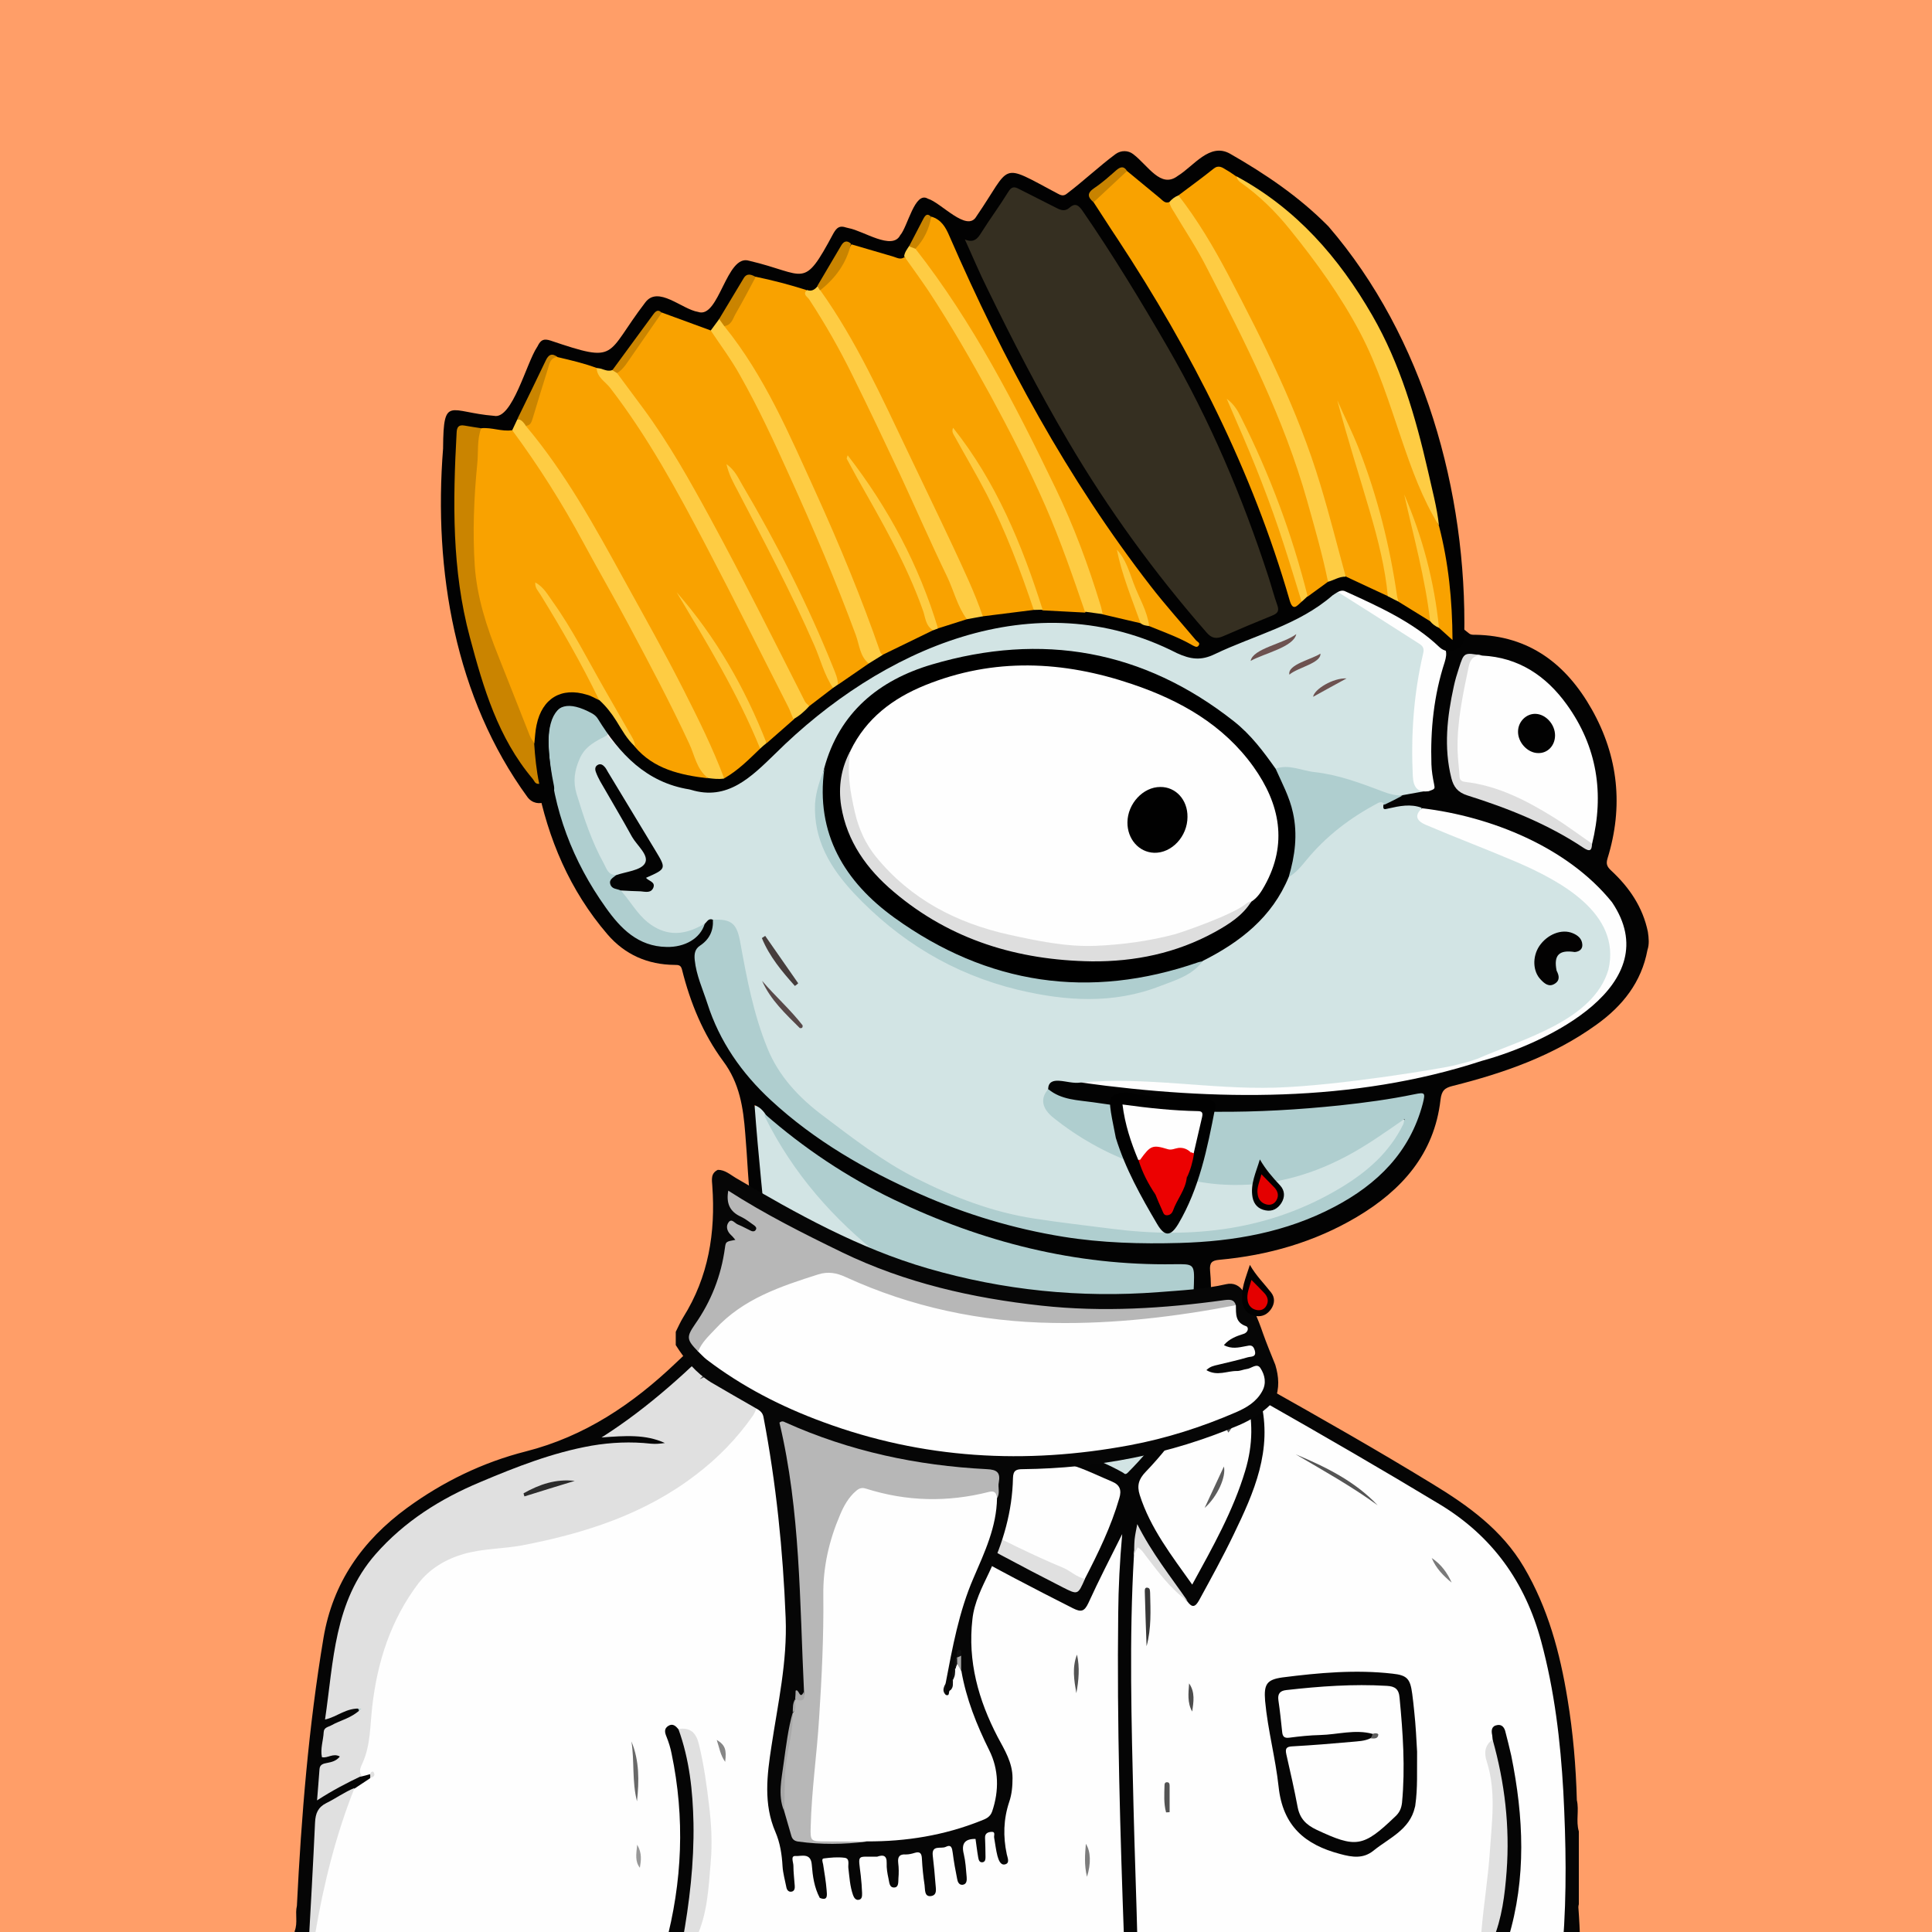 <svg width="872" height="872" viewBox="0 0 872 872" fill="none" xmlns="http://www.w3.org/2000/svg" xmlns:xlink="http://www.w3.org/1999/xlink">
<g id="alpaca">
<g id="background"><rect width="872" height="872" fill="#FF9E68"/></g>
<svg width="872px" height="872px" viewBox="0 0 872 872" version="1.1" xmlns="http://www.w3.org/2000/svg" xmlns:xlink="http://www.w3.org/1999/xlink">
    <title>mask</title>
    <g id="mask" stroke="none" stroke-width="1" fill="none" fill-rule="evenodd">
        <path d="M672.665,881.5 C623.065,881.5 573.465,881.5 523.865,881.5 C524.265,876 525.165,870.4 523.365,865 C522.565,862.4 522.065,859.4 518.365,859.3 C515.365,859.9 516.365,862.3 516.265,864.1 C516.065,870 516.765,876 513.865,881.5 C449.565,881.5 385.365,881.5 321.065,881.5 C319.265,878.8 320.465,875.9 320.865,873.3 C322.065,865.3 320.965,857.4 319.565,849.6 C318.865,845.8 319.265,842.5 320.765,839 C327.965,822.4 330.465,804.9 328.965,786.9 C328.565,782.1 328.765,777.3 327.765,772.5 C327.065,768.9 325.765,765.5 324.265,762.2 C322.765,759 320.565,757.6 317.165,758.4 C314.465,758.1 313.265,755.6 311.165,754.4 C308.665,752.8 306.565,752.5 305.865,756.2 C305.065,758.5 306.165,760.5 307.065,762.4 C312.165,773.8 316.165,785.6 316.765,798.2 C316.765,806.1 313.565,813.1 310.565,820.1 C306.265,830.1 300.765,839.4 293.665,847.6 C292.565,848.9 290.965,850.1 290.965,852.4 C293.265,852.8 295.165,851.9 297.165,851.2 C298.465,850.7 299.865,849.5 301.065,851.5 C303.465,861.7 303.665,871.8 299.065,881.6 C252.465,881.6 205.865,881.6 159.265,881.6 C161.365,878.1 160.865,874.6 159.465,870.9 C155.565,860 152.765,848.7 153.065,837.2 C153.465,820.4 156.265,803.8 162.265,787.9 C169.265,769.5 182.465,757.7 200.565,751.1 C214.665,746 229.065,741.8 243.965,739.8 C245.765,739.6 248.865,739.9 248.965,737.6 C249.165,734.9 245.865,735.2 243.965,734.6 C236.665,732.6 229.165,732.3 221.765,732.1 C206.665,731.6 191.565,732 176.465,734.1 C170.265,735 169.165,733.2 171.165,727 C177.265,708.5 191.165,697.8 208.365,691.2 C225.265,684.8 242.865,681.8 261.265,684 C269.365,685 277.465,685.4 285.465,686.9 C289.465,687.6 292.965,687 296.065,684.1 C312.665,668.9 325.365,651 333.665,630.1 C336.265,623.5 338.165,616.5 339.765,609.5 C340.265,607.6 339.765,604.5 343.365,604.7 C345.665,607 345.365,609.9 345.365,612.7 C345.265,617.6 345.865,622.3 346.965,627 C347.365,628.7 347.765,630.5 349.665,632.3 C349.865,627 350.565,622.5 350.165,617.9 C346.865,586.7 344.465,555.4 341.465,524.1 C340.765,517.2 339.165,510.3 339.665,503.3 C339.765,501.7 339.565,499.6 341.265,498.9 C343.365,498 344.465,500 345.565,501.4 C360.065,532.3 383.065,555.6 410.465,575.1 C420.665,582.4 430.565,589.9 441.265,596.4 C456.865,605.8 474.065,611 491.165,616.3 C504.665,620.5 518.465,623.6 532.465,625.8 C534.365,626.1 536.465,626.2 538.165,627.5 C540.765,632.9 540.665,638.9 542.465,644.8 C543.965,639.7 540.865,634.3 544.365,629.8 C544.965,629.3 545.765,629.3 546.065,630 C548.665,635.3 553.665,637.7 558.565,640.1 C563.965,642.8 569.065,645.7 573.365,649.9 C575.865,652.4 579.465,652.3 582.265,654.1 C583.665,655.3 585.465,656.5 584.765,658.6 C583.965,660.9 581.665,660.7 579.665,661 C575.965,661.4 572.365,662 569.165,663.8 C567.665,664.7 565.865,665.4 565.465,667.7 C567.765,669.2 570.865,667.6 572.865,669.6 C573.165,670.8 572.265,671.4 571.765,672.2 C570.765,673.9 571.665,674.7 573.365,674.8 C574.065,674.9 574.665,674.7 575.365,674.7 C599.465,671.3 621.665,677.4 642.965,688.2 C652.465,693 661.665,698.3 669.565,705.6 C678.465,713.9 685.365,723.5 689.065,735.2 C691.265,742.1 694.765,748.7 695.065,756.2 C696.865,763.9 695.065,772 697.665,779.6 C698.065,787.1 697.165,794.4 694.365,801.4 C693.765,802.1 693.065,802.3 692.265,802.2 C689.965,800.9 689.965,798.3 689.165,796.3 C687.565,791.9 685.665,787.8 682.065,784.6 C679.865,785.3 678.765,783.8 677.565,782.4 C673.965,778 669.765,774.2 665.665,770.3 C662.865,767.6 659.865,766.6 656.365,769.5 C651.465,773.6 650.165,776.8 652.765,781 C657.565,788.6 661.465,796.7 666.165,804.4 C672.065,814 674.365,824.6 675.965,835.6 C677.865,849.1 676.265,862.4 674.965,875.8 C674.765,877.8 674.365,879.9 672.665,881.5 Z" id="griege" fill="#D2E4E4" fill-rule="nonzero"></path>
        <path d="M418.965,148.2 C448.565,151 474.165,164 498.665,179.5 C526.265,196.9 553.865,214.1 580.765,232.5 C602.365,247.2 623.665,262.2 645.965,275.7 C651.665,279.1 657.965,281.5 663.065,285.9 C663.965,286.6 664.865,286.5 665.865,286.5 C690.265,286.9 706.965,299.8 718.465,320.2 C730.465,341.5 732.765,364.1 725.565,387.4 C724.765,390 725.365,391.2 727.165,392.9 C735.365,400.5 741.465,409.4 743.765,420.6 C744.165,423.4 744.465,426.1 743.565,428.8 C740.865,443.3 732.365,454 720.665,462.4 C701.165,476.5 678.865,484.3 655.765,490.1 C652.065,491 650.665,492.2 650.165,496.4 C647.365,520.9 632.565,537.3 612.365,549.3 C593.265,560.6 572.365,566.6 550.365,568.6 C546.965,568.9 545.865,569.9 546.165,573.5 C546.565,578.1 546.765,582.8 546.265,587.4 C544.865,600.9 552.465,610.6 560.165,619.8 C569.765,631.3 580.665,641.6 590.365,653 C595.265,658.8 601.665,658.8 607.865,659.4 C653.465,663.7 691.365,699.7 701.465,742.9 C705.365,759.6 705.965,776.5 702.965,793.3 C701.665,800.7 704.865,807 706.065,813.7 C709.765,834.7 712.765,855.7 713.165,877 C713.165,878.5 713.465,880 712.465,881.3 C709.465,881.3 706.465,881.3 703.465,881.3 C702.265,880 701.965,878.4 701.965,876.7 C702.165,859.1 700.865,841.6 700.065,824 C699.465,821.3 701.865,817.5 697.265,816.2 C694.565,818.9 694.165,822.3 693.865,825.8 C692.465,840.2 692.065,854.7 689.665,868.9 C688.965,873.2 689.465,878 685.465,881.2 C683.465,881.2 681.465,881.2 679.465,881.2 C678.365,879.9 678.265,878.5 678.665,877 C680.565,870.1 680.865,862.9 681.565,855.8 C682.765,845.3 682.065,834.9 682.065,824.4 C681.965,813.3 681.165,802.2 680.165,791.1 C679.865,787.8 679.665,784.5 682.465,782 C686.965,787.7 690.465,794 691.665,801.3 C692.065,801.7 692.065,802.7 692.365,802.6 C692.865,802.5 692.965,801.7 693.365,801.3 C695.165,794.1 696.565,786.9 696.365,779.4 C695.765,775 695.365,770.6 695.565,766.2 C695.465,764 695.565,761.8 695.165,759.7 C694.565,756.9 694.665,756.6 694.165,755.1 C692.665,745.9 691.065,740.1 688.465,733.1 C674.765,697.1 648.665,676.1 610.665,669.8 C599.565,668 588.465,669.2 577.465,670.1 C575.865,670.2 574.165,670.9 572.665,669.6 C570.165,669.6 567.765,669.7 565.265,669.7 C564.365,669.7 563.165,669.8 562.765,668.7 C562.265,667.4 563.065,666.5 563.965,665.7 C568.265,661.7 573.565,660.1 579.165,659.5 C580.965,659.3 582.665,659.1 584.765,658.9 C584.265,656.7 582.765,655.7 581.465,654.5 C570.865,646.3 562.965,635.5 553.665,626 C551.865,624.1 550.365,621.9 548.065,620.4 C546.165,623.4 547.065,627 544.865,629.5 C542.965,635.7 545.165,642.2 542.865,648.6 C539.565,642 538.965,634.7 537.565,627.5 C536.865,626.5 536.465,625.4 536.465,624.2 C536.565,612.9 535.665,601.6 537.065,590.3 C537.665,585.5 537.165,580.7 537.465,575.8 C537.665,572.5 536.365,571.5 533.065,571.7 C518.865,572.4 504.865,570.9 490.865,569.2 C468.765,566.5 447.565,560.5 426.765,552.6 C401.265,542.9 377.565,529.9 355.965,513.2 C351.865,510 347.765,506.9 345.065,502.3 C344.065,501 343.065,499.8 340.565,498.8 C343.965,544.8 350.565,590.1 350.965,635.8 C346.165,631.1 344.765,625.3 344.465,619.2 C344.165,614.2 343.565,609.3 343.165,604.4 C340.965,602 342.265,598.8 341.365,596.1 C340.965,591.9 340.465,587.8 340.465,585.7 C322.665,620.6 292.665,644.8 257.465,663.3 C262.465,664 268.065,665.2 273.665,666.6 C279.365,668.3 283.965,671.9 288.765,675.2 C290.065,676.1 291.865,677.3 291.065,679.1 C290.165,680.9 288.165,680.3 286.565,679.8 C281.065,677.9 275.265,676.9 269.665,675.6 C245.265,669.7 221.565,672.1 199.065,682.7 C181.265,691.2 168.765,705.2 162.365,724.2 C160.265,731.1 159.765,739.6 160.965,749 C163.765,747 166.265,744.5 169.665,743.5 C174.365,744.5 175.265,746.3 172.765,750.2 C169.765,754.8 166.065,758.9 163.065,763.4 C153.765,777.5 149.965,793.3 147.765,809.8 C144.765,832 149.665,853 157.165,873.6 C158.065,876 159.965,878.3 158.465,881.1 C155.465,881.1 152.465,881.1 149.465,881.1 C145.165,877.6 144.465,872.3 142.965,867.5 C139.765,857.7 138.365,847.5 138.065,837.2 C138.365,827.9 137.465,818.5 138.565,809.2 C140.265,801 140.865,792.6 143.465,784.5 C145.165,779.1 146.865,773.7 149.665,768.8 C152.465,764 152.565,759.7 151.665,754.3 C147.665,732.2 154.365,712.8 168.765,695.8 C181.865,680.4 198.765,671.3 218.065,666.7 C253.265,658.3 283.365,641.3 308.465,615.4 C316.265,607.3 323.265,598.5 329.665,589.1 C338.665,575.8 340.965,561.5 339.065,545.9 C337.665,534.5 337.365,523 336.365,511.6 C335.465,500 333.865,488.9 326.365,478.9 C317.365,466.7 311.565,452.6 307.865,437.8 C307.365,435.6 306.365,435.5 304.465,435.5 C292.365,435.4 282.065,430.9 274.165,421.7 C257.165,401.9 247.365,378.7 242.365,353.3 C241.165,347.4 239.965,341.6 240.365,335.5 C240.765,329.4 242.365,323.7 245.565,318.5 C251.965,308 262.965,306.3 272.265,314.1 C272.965,314.7 273.765,315.4 274.665,316.3 C281.565,304.1 288.665,292.3 297.565,281.8 C299.365,279.6 297.465,278.8 296.365,277.9 C289.565,272.2 282.465,267 276.065,261 C267.665,253 258.265,245.9 251.865,236 C245.065,225.5 248.065,212.8 258.465,205.6 C268.165,198.9 279.065,197.6 290.365,198.5 C317.265,200.5 340.865,211.3 362.165,227.3 C364.265,228.9 365.665,228.3 367.465,227.2 C381.165,219.3 395.365,212.5 410.765,207.3 C408.265,203.9 404.965,202 402.065,199.7 C395.965,194.9 391.065,189.1 388.265,181.7 C381.765,164.7 390.565,150.4 408.765,148.4 C409.965,148.3 411.065,148.1 412.265,148 C415.765,148.1 414.765,148.1 418.965,148.2 Z" id="griege" fill="#030303" fill-rule="nonzero"></path>
        <path d="M342.165,595.7 C342.665,600.1 342.665,601.1 343.065,604.8 C340.065,610.8 339.365,617.4 337.365,623.7 C329.465,648.8 314.665,669.1 295.565,686.7 C292.465,689.5 288.665,689.2 285.165,688.5 C271.965,685.7 258.565,684.1 245.265,685 C222.465,686.5 200.765,691.9 183.665,708.8 C177.665,714.7 174.365,722 171.765,729.8 C170.865,732.4 170.965,733.8 174.665,733.2 C191.765,730.4 209.065,730.1 226.265,730.9 C233.565,731.2 241.165,731.5 248.265,734.3 C249.665,734.9 252.065,734.7 251.765,737 C251.565,739 250.365,740.5 247.865,740.8 C237.965,741.9 228.265,743.9 218.765,746.7 C203.065,751.4 187.465,756 175.565,768.7 C166.165,778.8 162.265,791.1 158.865,803.8 C155.965,814.4 154.765,825.3 154.565,836.2 C154.265,849.2 157.465,861.8 162.065,874 C163.465,877.7 163.565,880.3 159.365,881.7 C159.065,881.7 158.665,881.7 158.365,881.7 C153.465,868.9 149.065,855.9 147.165,842.2 C142.665,810 147.965,780.2 168.565,754 C169.565,752.7 170.665,751.4 171.665,750.1 C174.365,746.9 173.965,745.1 169.465,744.9 C163.665,743.6 161.365,741.3 162.365,736 C163.065,731.9 159.565,728.5 161.265,724.6 C164.665,712.4 171.665,702.3 181.065,694.1 C202.065,675.6 227.265,670.2 254.465,672.4 C266.065,673.3 277.465,675.6 288.365,679.9 C289.065,680.2 289.965,680.1 290.965,679.7 C285.565,675 279.965,670.8 273.265,668.2 C271.665,665.7 273.565,664.7 275.165,663.5 C281.265,658.6 287.965,654.7 294.165,649.9 C307.465,639.8 316.965,626.4 325.965,612.6 C328.765,608.3 330.765,603.5 336.265,601.6 C337.565,601.2 337.965,599.7 338.765,598.6 C339.465,597 339.965,595.1 342.165,595.7 Z" id="griege" fill="#AFCECF" fill-rule="nonzero"></path>
        <path d="M682.665,782.2 C680.465,783.3 681.665,785.1 681.765,786.6 C683.065,821.3 688.165,845.4 677.765,881.5 C676.065,881.5 674.465,881.5 672.765,881.5 C680.465,843.2 673.965,812.7 651.265,781 C645.365,775.7 659.265,760.1 665.965,768.4 C669.865,770.9 678.865,784.4 682.665,782.2 Z" id="griege" fill="#AFCECF" fill-rule="nonzero"></path>
        <path d="M300.165,850.6 C297.665,853.2 294.265,853.4 291.065,854.1 C290.165,854.3 288.965,854.2 288.365,853.2 C287.765,852.1 288.665,851.4 289.265,850.6 C292.265,846.9 295.665,843.3 298.365,839.3 C306.865,826.8 313.665,813.6 315.865,798.5 C315.365,794.1 316.165,789.6 315.665,785.2 C314.665,776.6 311.765,768.8 307.365,761.4 C306.265,759.6 304.765,757.9 305.065,755.5 C305.565,750.9 307.265,749.8 310.865,752.4 C312.865,753.8 314.465,755.8 316.265,757.5 C321.065,760.9 322.665,766.3 324.165,771.5 C328.865,787.7 325.865,803.5 320.265,818.9 C318.365,824.2 315.965,829.4 312.765,834.1 C310.765,837 310.865,839.8 311.765,843.1 C314.765,854.5 313.865,865.8 311.065,877.1 C310.565,878.9 309.865,880.6 308.065,881.5 C305.365,881.5 302.765,881.5 300.065,881.5 C302.065,872.1 303.265,862.7 302.765,853.1 C302.765,851.1 302.665,849.7 300.165,850.6 Z" id="griege" fill="#030303" fill-rule="nonzero"></path>
        <path d="M308.065,881.5 C312.665,868 314.465,854.4 309.365,840.6 C308.465,838.2 309.565,836.8 310.665,835.2 C319.865,820.3 324.965,804.3 324.965,786.7 C324.965,776.1 322.165,766.4 316.365,757.6 C321.265,754.5 323.465,757 325.665,761.4 C328.565,767.4 329.365,773.6 330.165,780 C332.265,796.9 329.965,813.3 326.065,829.6 C325.865,830.2 325.865,831 325.565,831.5 C318.265,841.9 321.765,853.2 322.865,864.3 C323.465,870 321.865,875.8 321.065,881.5 C316.765,881.5 312.465,881.5 308.065,881.5 Z" id="griege" fill="#AFCECF" fill-rule="nonzero"></path>
        <path d="M685.665,881.5 C688.965,871.5 689.765,861.1 690.665,850.7 C691.465,841.8 691.965,832.9 692.865,824 C693.265,820.3 693.765,817.9 696.665,815.1 C696.765,815 697.565,814.1 697.665,814.1 C697.665,814.1 697.665,814.1 697.765,814.3 C700.065,817.6 700.665,820.1 700.365,825.1 C697.865,841.3 700.565,857.6 700.165,873.9 C700.065,876.5 700.565,879.3 698.665,881.5 C694.365,881.5 690.065,881.5 685.665,881.5 Z" id="griege" fill="#D3E5E5" fill-rule="nonzero"></path>
        <path d="M698.665,881.5 C699.765,861.9 698.865,838.2 699.965,818.3 C704.465,838.2 703.565,860.8 703.665,881.5 C701.965,881.5 700.365,881.5 698.665,881.5 Z" id="griege" fill="#FDFCFB" fill-rule="nonzero"></path>
        <path d="M513.865,881.5 C514.565,874.5 514.865,867.4 514.765,860.3 C514.765,859.2 514.065,857.9 515.365,857.1 C516.965,856.2 517.465,858.3 518.665,858.5 C519.465,858.6 520.265,859 520.765,859.6 C524.865,864 525.365,876.3 521.765,881.4 C519.165,881.5 516.565,881.5 513.865,881.5 Z" id="griege" fill="#030303" fill-rule="nonzero"></path>
        <path d="M300.165,850.6 C300.865,849.1 301.765,847.8 303.765,846.5 C305.165,858.7 304.765,870.3 300.065,881.4 C299.765,881.4 299.365,881.4 299.065,881.4 C301.165,871.3 302.165,861 300.165,850.6 Z" id="griege" fill="#F9F4F3" fill-rule="nonzero"></path>
        <path d="M677.665,881.5 C680.665,863 682.165,844.4 682.865,825.7 C682.865,836.1 682.865,846.5 682.865,856.9 C683.165,865.3 680.765,873.3 679.665,881.6 C679.065,881.5 678.365,881.5 677.665,881.5 Z" id="griege" fill="#D3E5E5" fill-rule="nonzero"></path>
        <path d="M521.865,881.5 C523.265,873.5 524.365,865.6 518.765,858.6 C521.665,856.8 522.865,859.6 523.365,861.1 C525.565,867.8 527.865,874.6 523.865,881.6 C523.165,881.5 522.565,881.5 521.865,881.5 Z" id="griege" fill="#F9F5F5" fill-rule="nonzero"></path>
        <path d="M345.065,502.7 C362.765,518.2 382.165,531.2 403.365,541.4 C443.365,560.6 485.365,571.3 529.965,570.6 C538.765,570.5 539.165,570.4 538.865,579.5 C538.265,595.6 537.265,611.7 537.665,627.8 C524.165,626.4 510.965,623.4 497.865,619.7 C479.965,614.6 462.065,609.4 445.665,600.5 C428.865,591.4 413.765,579.6 398.765,568 C376.365,550.6 357.965,529.7 345.265,504.1 C345.065,503.7 345.165,503.1 345.065,502.7 Z" id="griege" fill="#AFCECF" fill-rule="nonzero"></path>
        <path d="M517.765,762.3 C519.765,766.1 519.765,770.1 520.165,773.7 C520.865,779.3 521.265,784.9 521.665,790.5 C522.965,806.5 523.165,822.7 522.865,838.8 C522.865,839.3 522.965,839.8 522.865,840.3 C521.965,843.7 522.265,848.7 517.865,849 C514.165,849.2 514.265,844.4 513.465,841.5 C508.865,825.6 503.165,810.1 497.065,794.7 C492.665,783.7 487.265,773.3 481.165,763.2 C476.565,755.6 468.765,752.4 460.965,749.6 C447.365,744.8 433.665,739.8 419.365,738.2 C409.265,737.1 399.065,735.9 388.665,737.3 C379.365,738.6 369.865,739 360.465,739.6 C354.365,739.9 348.265,741.1 342.165,740.8 C334.265,740.4 327.365,737.5 320.865,733.4 C320.365,733.1 320.265,732.3 320.065,731.7 C320.365,729.1 322.665,729 324.465,728.3 C348.865,719.2 373.865,712.4 399.765,709 C428.265,705.3 456.065,707.9 483.565,716.5 C501.565,722.1 508.865,735.2 511.265,752.4 C511.865,756.9 512.865,760.7 517.765,762.3 Z" id="griege" fill="#AFCECF" fill-rule="nonzero"></path>
        <path d="M517.765,762.3 C513.565,763.6 511.365,761.7 510.665,757.7 C509.565,750.7 508.365,743.8 505.665,737 C502.165,728.1 495.865,722.7 487.265,719.4 C472.565,713.7 457.365,710.9 441.765,709.5 C401.565,705.9 363.765,715.8 326.365,729 C324.165,729.8 322.065,730.7 319.965,731.6 C318.865,731.5 317.365,731.8 317.065,730.3 C316.665,728.7 318.165,728 319.265,727.5 C325.165,724.6 331.065,721.8 337.065,719 C340.665,717.1 341.465,717 343.665,715.9 C361.365,708.8 379.765,705 398.565,702.7 C403.865,702.1 409.065,701.2 414.365,700.9 C434.065,699.9 453.765,700.4 473.165,704.4 C479.965,705.8 486.665,707.6 493.265,709.6 C495.365,710.3 497.365,711.1 498.665,712.9 C506.565,717.3 509.965,725.1 513.465,732.8 C518.465,741.5 520.065,750.8 518.965,760.6 C518.565,761.1 518.165,761.7 517.765,762.3 Z" id="griege" fill="#030303" fill-rule="nonzero"></path>
        <path d="M572.665,669.8 C612.865,662.8 647.665,672.4 674.265,704.6 C685.165,717.8 691.265,733.8 694.565,750.7 C694.865,752.3 696.665,777.1 695.665,779.1 C694.665,779.1 695.665,768.1 693.765,755.6 C689.565,736.5 683.165,718.8 667.465,705.7 C646.865,688.6 623.365,678.7 596.765,675.5 C589.365,674.6 582.265,674.8 575.065,676.1 C572.765,676.5 570.465,677.1 569.565,674.6 C568.665,672.1 570.865,670.9 572.665,669.8 Z" id="griege" fill="#FEFEFD" fill-rule="nonzero"></path>
        <path d="M611.665,706.8 C624.665,713.1 637.665,725.8 618.665,721 C589.365,705.7 554.065,718.3 526.765,732.6 C515.065,712.6 592.465,695.2 611.665,706.8 Z" id="griege" fill="#030303" fill-rule="nonzero"></path>
        <path d="M526.765,732.6 C529.665,731.1 531.665,729.1 534.765,727.6 C545.965,723.1 557.165,718.5 569.265,716.4 C586.565,713.4 603.565,713 619.965,720.6 C621.065,721.2 622.065,721.9 623.165,722.5 C621.965,729.5 621.865,729.4 614.165,727.7 C605.465,725.8 596.765,723.7 587.765,723.6 C574.165,723.5 561.365,727.8 548.465,731.2 C545.065,732.1 541.665,732.7 538.365,733.9 C534.265,735.4 530.265,736.3 526.765,732.6 Z" id="griege" fill="#AFCECF" fill-rule="nonzero"></path>
        <path d="M498.765,712.8 C452.365,696.3 405.865,699.2 359.365,711.9 C353.965,713.4 348.565,715.1 343.165,716.7 C342.165,717.2 341.065,717.6 341.165,715.8 C357.065,707.3 374.765,705 392.165,702 C402.065,700.3 412.265,698.7 422.165,699 C446.265,699.6 470.465,700.1 493.565,708.5 C495.865,709.3 498.665,709.4 498.765,712.8 Z" id="griege" fill="#FBFAFA" fill-rule="nonzero"></path>
        <path d="M544.965,629.7 C544.965,625.7 545.865,621.9 547.565,617.7 C558.965,630.2 570.265,642.4 581.465,654.6 C576.665,653 575.465,652.4 569.665,650 C561.465,645.5 545.665,633.4 544.965,629.7 Z" id="griege" fill="#AFCECF" fill-rule="nonzero"></path>
        <path d="M611.665,706.8 C585.265,701.1 557.665,706.6 533.865,718.8 C551.865,704 593.865,694.3 611.665,706.8 Z" id="griege" fill="#F8F6F6" fill-rule="nonzero"></path>
        <path d="M390.065,600.7 C402.465,612.6 415.765,623.4 431.065,631.6 C431.965,632.1 432.865,632.5 432.965,633.7 C431.965,634 431.065,634 430.065,633.5 C414.965,626.3 401.565,616.8 390.265,604.6 C389.665,603.9 389.265,602.9 388.765,602.1 C388.465,600.8 389.065,600.5 390.065,600.7 Z" id="griege" fill="#2F2322" fill-rule="nonzero"></path>
        <path d="M305.065,755.6 C314.365,768.5 319.365,782.5 315.965,798.6 C315.265,794.1 314.765,789.6 313.765,785.1 C312.065,777.7 309.265,770.7 306.365,763.7 C305.265,761.3 302.665,758.7 305.065,755.6 Z" id="griege" fill="#F8F2F2" fill-rule="nonzero"></path>
        <path d="M182.065,716.4 C189.465,707 199.165,701.6 211.165,700.7 C211.765,701.8 210.865,702 210.165,702.4 C199.465,704.4 190.365,709.3 183.165,717.6 C182.265,717.8 181.765,717.5 182.065,716.4 Z" id="griege" fill="#55403F" fill-rule="nonzero"></path>
        <path d="M475.165,621.6 C484.165,623.2 493.365,623.6 501.965,627.3 C492.765,626.7 483.765,625.1 475.165,621.6 Z" id="griege" fill="#705453" fill-rule="nonzero"></path>
        <path d="M189.565,845 C185.265,842.2 181.665,838.8 179.565,834 C183.665,836.9 187.065,840.6 189.565,845 Z" id="griege" fill="#826261" fill-rule="nonzero"></path>
        <path d="M526.665,808.7 C526.265,801.2 526.265,793.7 524.165,786.4 C524.265,804.3 527.065,850.1 526.665,808.7 Z" id="griege" fill="#AFCECF" fill-rule="nonzero"></path>
        <path d="M266.065,848.3 C256.765,856.9 271.065,849.6 272.865,843.4 C269.465,844.4 267.765,846.5 266.065,848.3 Z" id="griege" fill="#7B5D5B" fill-rule="nonzero"></path>
        <path d="M321.765,415.1 C319.765,414.3 319.165,416 318.065,417 C312.865,422.4 304.165,424.1 296.965,420.6 C288.965,416.7 283.565,410.1 279.765,402.2 C282.465,399.7 285.665,401 288.765,401.1 C291.065,401.2 293.765,401.7 291.665,397.9 C290.165,395.3 292.365,394.8 293.865,393.9 C297.965,391.5 298.365,390.5 295.865,386.5 C288.265,374 280.365,361.7 273.165,349 C272.765,348.3 272.365,347.5 271.165,347.7 C270.365,349.8 271.765,351.5 272.665,353.1 C278.165,363.6 284.465,373.5 290.465,383.7 C293.965,389.5 293.565,390.7 287.265,393.2 C284.165,394.4 281.165,395.8 277.765,396 C274.765,396 273.465,393.8 272.165,391.6 C265.565,380.2 261.165,367.8 258.265,355 C256.065,345.4 262.865,335.4 273.465,331.3 C275.865,331.2 276.765,333.2 278.065,334.6 C284.665,341.8 292.365,347.6 301.365,351.5 C302.265,351.9 303.165,352.4 304.165,352 C305.165,352.3 306.165,352.6 307.165,353 C307.165,353.7 306.765,354.2 306.265,354.6 C314.865,355.3 323.565,357.9 331.965,353.7 C333.665,351 331.265,350.9 329.865,350.7 C327.165,350.2 324.265,349.9 321.565,349.7 C305.165,348.7 292.165,341.7 283.065,327.9 C282.565,326.2 283.565,325 284.365,323.8 C294.265,309 313.465,305.5 328.065,315.8 C329.965,317.1 331.565,319.1 334.165,317.6 C335.265,317.6 336.065,319.5 337.165,318.5 C337.665,318.1 337.365,316.6 337.165,315.7 C336.865,314.4 336.465,313.2 336.065,311.9 C335.565,307.1 334.365,302.4 332.265,298 C327.065,287 320.865,276.6 312.065,267.9 C298.965,254.9 285.965,241.8 272.865,228.7 C269.265,225.1 266.665,221 266.065,215.8 C267.165,214.1 268.865,213.6 270.665,213.1 C284.365,209.1 297.765,209.5 310.865,215.6 C312.565,216.4 315.065,216.8 315.065,219.2 C315.065,221.6 312.465,221.9 310.865,222.8 C310.265,223.1 309.665,223.4 309.265,224 C307.765,225.3 304.965,225.9 306.165,228.8 C307.165,231.2 309.565,231.2 311.765,231.2 C318.065,231.2 323.665,228.7 328.965,225.6 C331.165,227 333.265,228.6 335.665,229.8 C340.565,232.3 340.565,234.3 335.865,237.4 C335.165,237.8 334.265,237.9 334.065,238.9 C331.165,240 328.165,241.1 325.265,242.3 C323.565,243 321.765,243.8 322.065,246.1 C322.365,248.4 324.165,248.9 325.965,249.3 C331.165,250.2 335.865,248.7 340.365,246.5 C344.065,244.7 347.465,242.3 350.965,240.1 C357.365,247.7 357.365,247.7 348.065,253 C345.165,254.2 342.265,255.5 339.365,256.7 C337.565,257.5 336.065,258.6 336.465,260.8 C336.865,263.2 338.765,263.9 340.965,263.9 C347.765,264 354.065,261.9 360.365,259.8 C362.565,259.1 364.765,258.5 366.965,257.8 C379.565,263.1 391.365,270 403.465,276.4 C404.265,276.8 405.165,278.3 406.065,276.5 C412.365,280.3 418.865,283.1 427.265,282.6 C407.065,267.6 389.065,251.3 371.165,233.8 C375.665,231.8 380.265,229.7 384.765,227.7 C388.665,234.4 395.865,234.3 401.965,236 C422.065,241.7 440.065,251.7 457.165,263.3 C463.165,267.4 463.965,267.4 469.665,262.7 L469.565,262.8 C470.665,258.8 468.465,255.6 466.865,252.3 C460.465,239.4 451.265,228.4 442.465,217.1 C434.065,206.3 425.865,195.4 417.965,184.3 C413.965,178.7 409.765,173.4 405.465,168.1 C404.165,166.5 402.465,165.6 400.565,164.9 C399.365,164.5 397.665,163.9 399.565,162.2 C408.865,158.9 418.365,159.7 427.865,161 C431.965,161.6 436.065,161.9 439.865,163.7 C441.665,164.5 443.765,165.2 442.765,168 C441.265,169.7 437.865,170.4 439.365,173.6 C440.765,176.4 443.565,176.3 446.265,176 C450.765,175.5 454.565,173.2 458.765,171.8 C460.565,174.9 463.765,175.8 466.765,177 C469.065,177.9 470.865,179 469.765,182 C466.065,183.4 462.365,184.7 458.665,186.2 C456.565,187.1 453.865,187.9 454.865,191 C455.665,193.8 458.365,193.8 460.665,193.5 C469.665,192.4 478.165,189.9 485.765,185 C487.165,187 488.565,188.9 491.065,189.8 C494.565,191.1 494.365,193.2 492.265,195.8 C490.865,197.6 488.565,198.6 487.865,201 C483.965,204 478.965,204.5 474.765,206.7 C472.265,208 467.965,208.4 469.465,212.4 C470.865,216.2 474.665,214.3 477.365,213.6 C488.065,211.1 497.265,205.5 505.865,198.8 C510.665,205.2 518.065,208.4 524.265,213.1 C550.565,232.9 578.965,249.7 606.965,267 C618.265,274 629.065,281.9 640.465,288.7 C643.165,290.3 644.065,292.4 643.265,295.4 C639.665,309.7 639.165,324.3 638.265,338.9 C637.965,343.2 639.065,347.5 639.165,351.8 C639.265,355.4 642.965,355 644.765,356.8 C640.865,357.5 636.965,358.2 633.065,358.9 C629.165,360.4 625.565,359.2 621.965,357.7 C608.865,352.2 595.065,349.5 581.065,347.6 C579.365,347.4 577.765,347.6 576.065,347.5 C574.465,347.3 573.465,346.1 572.565,344.9 C551.765,316.2 522.465,302.3 488.465,296.3 C468.165,292.7 448.065,293.3 428.165,298.7 C401.965,305.9 380.965,319.3 372.965,347.2 C365.465,365.7 369.565,381.9 382.065,396.8 C394.265,411.2 408.365,423.3 424.965,432.1 C441.865,441.1 460.065,446.2 479.065,448.6 C499.065,451 517.765,447.5 535.465,437.9 C537.665,436.7 539.865,435.5 541.365,433.4 C542.965,431.6 545.065,430.7 547.165,429.6 C561.365,422.2 572.665,411.8 579.465,397 C579.765,396.2 580.265,395.5 580.865,394.9 C588.665,387.9 594.665,379.2 603.165,372.8 C608.665,368.6 614.265,364.8 620.365,361.9 C621.865,361.2 626.565,359.9 624.665,363 C624.665,363.3 624.465,362.8 624.365,363.6 C624.065,365.9 625.465,365.1 626.665,364.9 C631.565,363.8 636.665,362.7 641.665,364.6 C640.365,368.5 642.565,370.5 645.765,371.9 C652.365,374.7 659.165,376.9 665.765,379.6 C678.865,384.9 691.865,390.4 704.165,397.5 C711.165,401.6 716.965,407.2 722.065,413.3 C730.365,423.1 729.465,440.3 720.665,449.7 C713.165,457.8 703.665,462.9 693.865,467.6 C684.965,471.8 675.965,475.6 666.665,478.7 C662.565,479.9 658.565,481.5 654.365,482.4 C635.765,486.8 616.865,489.4 597.965,491.5 C582.965,493.2 567.865,492.8 552.665,492.4 C539.365,492.1 526.165,491.1 512.965,490.1 C504.565,489.5 496.165,488.6 487.765,488.6 C484.465,489.1 481.265,488 478.065,487.8 C475.165,487.6 473.165,488.4 473.065,491.6 C471.165,497.4 473.365,501.2 478.065,504.8 C499.165,520.9 523.165,529.8 549.165,533 C567.165,535.2 584.565,531.4 601.065,523.6 C610.865,518.9 619.965,513.1 628.865,506.9 C630.265,505.9 631.965,503.7 633.565,505.2 C635.365,506.8 633.665,508.9 632.765,510.6 C627.165,521.8 617.865,529.3 607.765,535.8 C588.365,548.4 566.765,554.4 543.965,557.2 C529.065,559 514.465,556.1 499.765,555.5 C487.065,555 474.665,552.7 462.265,550.4 C435.565,545.5 411.765,534 389.665,518.6 C380.265,512 370.965,505.2 362.465,497.5 C349.465,485.8 342.465,470.7 338.965,453.9 C336.865,443.8 333.665,434 332.465,423.7 C331.965,419.7 329.665,417 325.465,416.3 C324.165,416.2 322.865,416 321.765,415.1 Z" id="griege" fill="#D2E4E4" fill-rule="nonzero"></path>
        <path d="M321.765,415.1 C330.365,414.7 332.665,417 334.165,425.6 C337.065,441.7 340.165,457.9 346.365,473.1 C351.465,485.7 360.565,495.4 371.365,503.5 C384.865,513.7 398.265,524.1 413.465,531.8 C430.365,540.3 447.865,547.1 466.865,550 C478.465,551.8 490.065,553.1 501.765,554.6 C538.465,559.3 573.565,555.3 605.765,535.7 C617.265,528.7 627.165,520 633.265,507.6 C633.565,507.1 633.565,506.4 633.965,505 C624.865,511.3 616.465,517.3 607.265,522.1 C590.165,531.1 572.065,535.7 552.665,534.7 C538.465,534 524.965,529.8 511.765,525 C498.665,520.2 486.465,513.3 475.465,504.5 C470.265,500.4 469.365,495.7 473.165,491.6 C479.065,496.5 486.465,496.5 493.365,497.5 C530.465,503.2 567.565,502.8 604.865,498.9 C616.065,497.7 627.265,496.2 638.365,493.9 C643.265,492.9 643.365,493.2 642.165,498.1 C636.365,520.1 621.665,534.5 602.265,544.7 C580.465,556.2 556.865,560.3 532.565,561 C514.965,561.5 497.165,561 479.865,558.2 C457.565,554.6 435.965,548.1 415.165,538.9 C390.765,528.1 367.765,514.9 347.965,496.6 C334.765,484.4 324.765,470.1 319.265,452.9 C317.165,446.4 314.265,440.2 313.565,433.3 C313.265,430.5 313.665,428.3 315.965,426.8 C320.165,424 322.065,420.1 321.765,415.1 Z" id="griege" fill="#AFCECF" fill-rule="nonzero"></path>
        <path d="M668.965,295.9 C685.465,296.7 697.865,305.1 707.165,318 C720.865,337 724.165,358.2 718.565,380.9 C715.765,382.3 714.265,379.8 712.565,378.5 C700.165,369.1 686.965,361.2 671.965,356.6 C668.965,355.7 665.965,354.6 662.765,354.4 C658.765,354.1 657.765,351.9 657.165,348.3 C654.665,332 658.065,316.2 661.565,300.5 C662.565,296.2 664.665,294.6 668.965,295.9 Z" id="griege" fill="#FEFEFE" fill-rule="nonzero"></path>
        <path d="M644.865,357.1 C639.765,357.8 637.965,355.4 637.665,350.4 C636.765,331.6 638.065,313.1 642.365,294.8 C643.065,291.9 641.465,291.1 639.565,289.9 C613.865,273.4 587.965,257.2 562.165,241.1 C544.065,229.8 526.865,216.9 509.265,204.8 C507.265,203.4 505.565,201.9 505.865,199.2 C507.865,196.4 509.665,196.3 512.765,198.4 C554.265,226.3 595.865,254.1 637.365,281.9 C641.265,284.5 644.865,287.4 648.965,289.7 C652.965,291.9 653.365,294.6 652.065,298.8 C647.165,313.8 645.565,329.3 646.065,345 C646.165,348 646.665,351 647.265,353.9 C647.665,356 647.765,356.1 644.865,357.1 Z" id="griege" fill="#FEFEFE" fill-rule="nonzero"></path>
        <path d="M280.165,401.9 C284.365,406.5 287.265,412.1 292.265,416.2 C299.865,422.3 307.565,422.4 315.865,418.1 C316.565,417.7 317.365,417.4 318.065,417 C316.065,423.6 309.065,427.6 300.865,427.4 C287.965,427.2 280.065,419 273.465,409.7 C258.465,388.7 249.565,365.4 247.765,339.5 C247.465,334.5 247.365,329.5 249.165,324.7 C252.465,316.1 262.265,314.1 268.365,321 C270.765,323.7 272.665,326.9 274.765,329.8 C274.565,330.5 274.865,331.4 273.965,331.9 C268.965,334.5 263.965,336.8 261.565,342.6 C259.265,347.9 258.565,352.8 260.265,358.4 C263.565,369.2 267.065,379.9 272.565,389.8 C273.765,392 274.465,395 277.965,394.9 C276.565,398 277.965,400.1 280.165,401.9 Z" id="griege" fill="#AFCECF" fill-rule="nonzero"></path>
        <path d="M266.065,217 C279.165,237.7 299.365,251.8 315.265,269.9 C324.965,280.9 332.865,293.1 336.365,307.6 C336.765,309.2 337.565,310.8 335.965,312.1 C331.565,305.7 327.465,299.1 322.265,293.2 C313.165,282.7 302.865,273.6 292.465,264.5 C282.965,256.2 273.065,248.3 263.365,240.3 C257.665,235.6 254.765,229.9 256.065,222.3 C256.665,218.9 257.865,215.9 261.065,214.2 C262.565,215.4 264.565,215.8 266.065,217 Z" id="griege" fill="#AFCECF" fill-rule="nonzero"></path>
        <path d="M469.865,262.9 C467.865,268.3 463.365,269.6 458.665,266.2 C448.665,259.2 438.365,252.5 427.365,247.2 C416.265,241.9 404.765,238 392.765,235.1 C388.765,234.2 384.865,233.1 384.865,227.9 C393.865,223.2 403.265,219.5 413.065,217 C417.965,215.8 421.965,219 425.465,222 C434.665,229.7 442.265,239.1 449.965,248.2 C455.565,254.7 461.865,259.9 469.865,262.9 Z" id="griege" fill="#AFCECF" fill-rule="nonzero"></path>
        <path d="M398.965,163.3 C405.565,164 408.465,169.5 411.665,174 C426.965,195.2 442.965,215.8 458.665,236.6 C463.365,242.8 467.365,249.5 470.165,256.8 C470.965,258.9 471.965,261.2 469.665,263.1 C469.465,260.5 467.665,258.9 466.065,257.3 C457.465,248.9 450.365,239.2 443.265,229.7 C434.765,218.3 424.265,208.9 413.165,200.2 C408.065,196.2 402.965,192.3 398.765,187.2 C392.165,179.1 391.665,168.9 397.765,161.3 C398.765,161.6 398.965,162.3 398.965,163.3 Z" id="griege" fill="#AFCECF" fill-rule="nonzero"></path>
        <path d="M624.865,363.2 C624.165,361.9 623.165,361.8 621.865,362.5 C609.365,369.1 598.465,377.4 589.465,388.4 C587.165,391.2 584.865,394 581.565,395.9 C580.165,394 580.965,392 581.465,390.2 C584.965,378.1 582.965,366.6 577.865,355.3 C576.665,352.7 574.365,350.3 575.565,347 C581.765,344.7 587.465,347.9 593.465,348.5 C604.165,349.7 614.265,353.5 624.265,357.3 C627.065,358.4 629.965,359.1 632.965,359.1 C630.365,360.5 627.665,361.9 624.865,363.2 Z" id="griege" fill="#AFCECF" fill-rule="nonzero"></path>
        <path d="M342.165,595.7 C339.065,602.3 334.665,607.1 329.665,613.1 C323.665,620.1 320.665,623.1 315.465,629.1 C307.165,638.8 298.765,647.8 288.465,655.1 C283.765,658.4 279.065,661.7 274.265,664.9 C272.965,665.7 273.265,666.8 273.065,667.9 C266.665,666.7 260.365,665.6 253.165,664.3 C290.565,645.6 321.565,620.6 340.765,582.5 C341.965,587 342.165,591.3 342.165,595.7 Z" id="griege" fill="#AFCECF" fill-rule="nonzero"></path>
        <path d="M334.165,317.8 C334.065,322.6 331.465,320.6 329.865,319.1 C326.965,316.4 323.765,314.5 320.165,313.2 C307.165,308.4 293.665,312.9 285.265,324.8 C284.465,325.9 283.765,327 282.965,328.1 C280.665,327.2 281.265,325.6 282.065,324.1 C288.365,312 295.165,300.3 303.065,289.2 C304.865,286.8 305.965,287.4 307.865,289.3 C317.465,298.1 325.765,308 334.165,317.8 Z" id="griege" fill="#AFCECF" fill-rule="nonzero"></path>
        <path d="M668.965,295.9 C665.165,295.6 663.565,297.5 662.865,301 C660.265,313.5 657.565,325.9 657.865,338.7 C657.965,342.7 658.565,346.6 658.765,350.5 C658.865,352.2 659.765,352.7 661.265,352.9 C675.965,354.6 688.765,361.2 701.065,368.8 C707.065,372.5 712.765,376.8 718.565,380.8 C718.465,383.8 717.665,384.6 714.765,382.7 C698.565,371.9 680.665,364.8 662.265,359 C657.865,357.6 656.065,355.1 655.065,351.2 C651.565,337.3 653.165,323.5 656.165,309.8 C656.765,307 657.565,304.3 658.465,301.6 C660.765,294.4 660.765,294.4 668.965,295.9 Z" id="griege" fill="#DEDEDE" fill-rule="nonzero"></path>
        <path d="M266.065,217 C263.765,217.2 260.865,218.4 261.065,214.2 C267.565,208.2 275.865,207.7 283.965,207.4 C298.365,206.9 311.665,211.5 325.465,217.8 C319.565,220.2 314.965,223.5 309.265,224.3 C309.865,221.5 312.765,221.1 315.065,219.3 C298.665,211.1 282.565,209.3 266.065,217 Z" id="griege" fill="#FCFBFB" fill-rule="nonzero"></path>
        <path d="M398.965,163.3 C398.565,162.6 398.165,162 397.765,161.3 C400.865,156.7 405.965,156.4 410.565,156.2 C424.965,155.5 438.865,157.7 451.965,164.6 C449.265,166.9 445.965,167.4 442.865,168.3 C440.565,163.7 435.865,164.1 431.865,163.3 C420.965,161.1 409.965,160.9 398.965,163.3 Z" id="griege" fill="#FDFCFC" fill-rule="nonzero"></path>
        <path d="M406.165,276.8 C406.365,278.2 406.665,280 404.465,278.8 C392.365,271.9 380.165,265.3 367.465,259.5 C367.165,259.4 367.165,258.6 367.065,258.1 C367.965,257.7 368.965,257.4 369.665,256.8 C374.165,252.2 377.565,254.9 381.465,258.1 C389.565,264.4 397.865,270.5 406.165,276.8 Z" id="griege" fill="#FCFBFB" fill-rule="nonzero"></path>
        <path d="M333.965,239.2 C331.865,238.6 333.265,238.2 334.065,237.6 C340.065,233.7 340.065,233.7 333.565,230.3 C331.565,229.3 329.065,228.8 328.865,225.9 C337.265,220.3 342.765,226.8 349.365,230.5 C344.565,234.6 339.565,237.4 333.965,239.2 Z" id="griege" fill="#FBFBFB" fill-rule="nonzero"></path>
        <path d="M469.965,182.3 C468.765,178.9 465.765,178.1 462.965,176.9 C461.065,176.1 457.565,175.9 458.965,172.1 C467.365,166.9 472.965,173.6 480.165,177 C476.865,180 473.565,181.4 469.965,182.3 Z" id="griege" fill="#FAF9F9" fill-rule="nonzero"></path>
        <path d="M348.165,253.2 C347.865,252.7 347.665,252.3 348.365,252 C352.665,249.8 357.765,247.8 351.365,242.2 C350.965,241.9 351.265,240.9 351.165,240.3 C357.465,235.8 357.465,235.8 366.265,244.9 C360.365,248.4 354.665,251.7 348.165,253.2 Z" id="griege" fill="#FAF9F9" fill-rule="nonzero"></path>
        <path d="M161.165,724.3 C161.465,726.2 160.965,728.3 163.065,729.6 C164.065,730.2 164.565,731.2 164.165,732.1 C161.765,738.1 163.965,742 169.465,744.7 C166.365,747.1 163.265,749.5 159.665,752.4 C158.365,742.7 157.965,733.4 161.165,724.3 Z" id="griege" fill="#AFCECF" fill-rule="nonzero"></path>
        <path d="M487.965,201.3 C485.965,198.5 488.965,198.1 490.165,196.9 C494.165,192.9 494.265,192.3 489.165,190.5 C486.265,189.5 485.665,187.8 485.965,185.2 C489.765,183.3 498.165,185.7 500.165,189.3 C500.865,190.6 499.865,191.1 499.265,191.8 C496.065,195.6 492.565,199.2 487.965,201.3 Z" id="griege" fill="#F9F8F8" fill-rule="nonzero"></path>
        <path d="M274.065,332 C274.365,331.3 274.565,330.6 274.865,329.9 C283.065,339.4 292.765,346.9 304.165,352.2 C298.365,353.7 294.765,349.4 290.565,346.9 C284.265,342.9 278.965,337.7 274.065,332 Z" id="griege" fill="#F0EAEA" fill-rule="nonzero"></path>
        <path d="M727.565,407.2 C707.465,382.3 672.865,368.5 641.865,364.8 C638.565,367.7 638.865,370.3 643.565,372.3 C657.165,378.1 670.965,383.3 684.565,389.1 C703.965,397.5 731.865,412.2 725.965,437.6 C719.165,460.8 686.765,469.1 666.765,477.9 C666.765,477.9 666.765,477.9 666.765,477.9 C663.065,479.2 660.765,479.8 655.765,481 C650.765,482.2 604.765,490 575.665,490.9 C546.365,491.8 517.065,485.8 487.965,488.6 C547.865,496.9 610.865,497.8 668.865,478.8 C698.365,470.8 752.765,444.5 727.565,407.2 Z" id="griege" fill="#FEFEFE" fill-rule="nonzero"></path>
        <path d="M619.965,720.6 C613.265,719.6 606.865,717.4 600.065,716.4 C590.265,715 580.665,715.8 570.965,717.5 C559.965,719.4 549.465,722.9 539.165,727 C537.665,727.6 536.265,727.7 534.765,727.6 C549.165,718.7 565.165,714.9 581.865,713.5 C591.465,712.7 601.065,712.8 610.465,715.6 C613.865,716.7 617.465,717.6 619.965,720.6 Z" id="griege" fill="#AFCECF" fill-rule="nonzero"></path>
        <path d="M575.765,347 C578.665,353.5 582.065,359.8 583.565,366.8 C585.765,376.7 584.465,386.3 581.665,395.8 C574.165,414 559.765,425.2 542.865,433.7 C540.665,435.6 538.065,436.7 535.365,437.6 C506.965,447 478.465,446.3 449.865,438.4 C428.865,432.6 409.865,422.9 393.865,407.9 C380.365,395.2 371.865,379.7 369.765,361 C369.265,356.1 370.965,351.6 371.965,346.9 C378.765,321.5 396.865,306.9 420.665,299.9 C470.165,285.3 516.065,293.3 556.965,325.6 C564.565,331.6 570.265,339.2 575.765,347 Z" id="griege" fill="#000000" fill-rule="nonzero"></path>
        <path d="M372.065,347 C367.965,376.3 381.365,398.1 403.665,414.2 C445.565,444.4 491.665,451.4 540.865,434.3 C541.465,434.1 542.165,434 542.765,433.9 C537.965,440.3 530.565,442.4 523.765,445 C502.565,453.3 480.965,451.9 459.265,446.7 C430.165,439.6 405.765,424.8 385.365,403.1 C374.765,391.7 367.165,379.1 367.865,362.8 C368.265,357.1 370.065,352 372.065,347 Z" id="griege" fill="#AFCECF" fill-rule="nonzero"></path>
        <path d="M280.165,401.9 C278.465,401.1 276.165,401.4 275.465,399.1 C274.765,396.9 276.865,396.1 278.065,395 C282.565,393.4 289.165,392.9 291.065,389.7 C293.165,386.1 287.565,381.7 285.265,377.7 C280.665,369.3 275.665,361 270.865,352.6 C270.165,351.3 269.465,349.9 268.965,348.5 C268.465,347.2 268.465,345.8 270.065,345.1 C271.365,344.6 272.265,345.4 273.065,346.3 C273.565,346.9 273.965,347.7 274.365,348.4 C281.465,360.2 288.665,372 295.765,383.8 C300.765,392.1 300.865,392.1 291.565,396.2 C292.765,397.7 295.965,398 294.865,400.7 C293.765,403.2 291.365,402.5 289.165,402.3 C286.165,402.2 283.165,402.1 280.165,401.9 Z" id="griege" fill="#030303" fill-rule="nonzero"></path>
        <path d="M702.565,438.1 C703.765,440.4 704.165,442.6 701.565,444.1 C699.065,445.6 697.065,443.9 695.465,442.2 C691.765,438.5 691.565,431.8 694.765,427 C698.365,421.7 704.865,419.1 709.865,421.2 C712.065,422.1 713.965,423.6 714.165,426.2 C714.365,428.3 712.965,429.5 710.765,429.7 C703.665,428.6 701.165,431.1 702.565,438.1 Z" id="griege" fill="#030202" fill-rule="nonzero"></path>
        <path d="M358.765,445 C352.865,438.4 347.265,431.7 343.865,423.4 C344.365,423.1 344.865,422.7 345.365,422.4 C350.365,429.5 355.265,436.7 360.265,443.8 C359.765,444.3 359.265,444.7 358.765,445 Z" id="griege" fill="#463D3C" fill-rule="nonzero"></path>
        <path d="M360.965,464 C354.465,457.5 347.765,451.3 343.965,442.7 C349.865,449.6 356.665,455.6 362.265,462.8 C362.365,463.8 361.965,464.2 360.965,464 Z" id="griege" fill="#574848" fill-rule="nonzero"></path>
        <path d="M585.065,286.2 C579.465,290.5 565.465,292.7 564.465,298.3 C570.465,294.9 583.865,292.1 585.065,286.2 Z" id="griege" fill="#6D5250" fill-rule="nonzero"></path>
        <path d="M592.665,314.5 C597.765,311.7 602.765,308.9 607.765,306.2 C601.665,305.9 593.165,311.1 592.665,314.5 Z" id="griege" fill="#6D5250" fill-rule="nonzero"></path>
        <path d="M595.965,295 C592.165,297.6 580.965,299.9 581.965,304.5 C585.565,301.3 596.365,299.3 595.965,295 Z" id="griege" fill="#6D5250" fill-rule="nonzero"></path>
        <path d="M701.865,331.9 C701.865,336.5 698.565,340 694.265,339.9 C689.465,339.9 684.965,335 685.165,330 C685.265,325.6 688.965,322 693.165,322.2 C697.765,322.4 701.865,327 701.865,331.9 Z" id="griege" fill="#020202" fill-rule="nonzero"></path>
        <path d="M383.865,338.8 C390.965,324.2 402.965,315.2 417.465,309.3 C448.565,296.7 479.865,298.2 511.065,308.8 C532.665,316.1 552.165,327.1 565.765,346.1 C577.665,362.8 581.365,380.8 570.765,399.8 C569.265,402.5 567.565,405.2 564.865,406.9 C556.265,415.3 546.165,420.3 534.165,422.3 C526.265,423.6 518.465,425.2 510.665,426.7 C488.865,430.6 467.965,426.7 447.165,420.9 C435.565,417.7 424.265,413.5 414.565,406.2 C402.965,397.4 391.765,388 386.765,373.7 C382.965,362.4 379.465,350.9 383.865,338.8 Z" id="griege" fill="#FEFEFE" fill-rule="nonzero"></path>
        <path d="M383.865,338.8 C382.065,348.3 383.765,357.5 385.865,366.7 C387.565,374.1 390.665,380.9 395.365,386.7 C411.065,405.9 431.665,416.6 455.565,421.9 C468.365,424.7 481.165,427.4 494.365,426.9 C506.465,426.4 518.365,424.8 530.165,421.7 C533.465,420.8 555.165,413.3 561.765,408.4 C562.665,407.7 563.565,406.9 564.765,406.9 C560.865,413.3 554.565,417.2 548.265,420.7 C530.965,430.2 512.165,434.1 492.665,433.9 C459.465,433.4 429.065,424.3 403.365,402.5 C391.265,392.3 382.265,379.8 379.665,363.8 C378.265,355 379.665,346.6 383.865,338.8 Z" id="griege" fill="#DEDEDE" fill-rule="nonzero"></path>
        <path d="M535.965,368.7 C535.965,377.5 528.865,385.1 520.965,384.9 C514.065,384.7 508.765,378.7 508.865,371.1 C508.965,362.7 515.965,355.2 523.665,355.2 C530.665,355.1 536.065,361 535.965,368.7 Z" id="griege" fill="#010101" fill-rule="nonzero"></path>
    </g>
</svg>
<svg width="872px" height="872px" viewBox="0 0 872 872" version="1.1" xmlns="http://www.w3.org/2000/svg" xmlns:xlink="http://www.w3.org/1999/xlink">
    <title>mask</title>
    <g id="mask" stroke="none" stroke-width="1" fill="none" fill-rule="evenodd">
        <path d="M673.6,883.3 C550.7,883.3 427.9,883.3 305,883.3 C304.6,880.1 305.5,877.5 308.5,875.9 C313.7,875.9 314.5,871.7 315.4,868.1 C317.5,859.4 319,850.5 319.5,841.6 C320.5,824.1 318.4,806.9 314.7,789.8 C313.6,784.8 311.3,781.6 305.9,781.3 C301.4,779.8 302,782.4 302.8,785.1 C307.3,800.3 309.1,816 308.3,831.7 C307.6,846.7 306.9,861.8 302.4,876.4 C301.7,878.7 302.6,881 302,883.3 C247.1,883.3 192.1,883.3 137.2,883.2 C135.9,883.2 132.9,882.8 133.2,878.9 C134.7,877.5 136.7,880 138.6,879.8 C141.6,879.3 140.6,876.8 140.9,875 C144.3,851.9 149.6,829.2 158.8,807.6 C160.4,804.8 163.2,803.6 165.9,802.3 C166.2,802.3 166.4,802 166.2,801.8 C165.7,801.4 166.7,802 166,802 C164.8,802.5 163.7,802.4 162.6,801.8 C160.7,799.8 161.7,797.5 162.5,795.7 C165.9,787.5 165.9,778.8 166.9,770.3 C169.1,750.7 174.8,732.3 186.5,716.1 C193.9,705.9 204,699.7 216.5,698.5 C241.4,696.1 265.5,690.8 288.1,680 C309.3,669.9 327.6,656.1 340.2,635.8 C341.2,634.1 342.1,632.2 344.7,632.5 C345.5,632.8 346.2,633.3 346.7,633.9 C366.5,655.7 391,671.5 415.9,686.7 C437.5,699.9 459.7,711.9 482.5,722.9 C488.2,725.6 488.8,725.5 491.8,719.9 C495.8,712.4 499.3,704.7 502.7,696.9 C503,696.1 503.3,695.3 503.7,694.6 C504.4,693.4 504.9,691.4 506.8,692 C508.1,692.4 508.2,694.2 508,695.5 C507.1,700.8 507.9,706.2 507.2,711.4 C506.4,717 506.4,722.7 506.4,728.3 C506.4,744.1 506.4,759.9 506.4,775.7 C506.4,794.6 507.2,813.6 507.7,832.5 C508.1,846.7 507.5,861.1 509.4,875.3 C509.5,876.1 509.4,877 509.7,877.8 C509.9,878.4 510.2,879.1 511,879.1 C511.8,879 512.1,878.4 512.2,877.7 C512.7,875.4 512.7,873 512.3,870.8 C511.5,866.2 511.6,861.5 511.5,856.9 C511.4,838.5 511,820 510.2,801.6 C509.1,774.3 509.9,747.1 509.5,719.9 C509.4,714.3 510.6,708.7 510.8,703 C511,702 511.3,701.1 511.6,700.2 C512.6,696.9 514.3,697.4 516.3,699.3 C517.8,700.8 519,702.7 520.3,704.4 C525.3,710.8 530.3,717.2 537,721.9 C539.6,722.8 540.7,720.9 541.6,719.1 C550.6,703 559.2,686.7 565.5,669.2 C569.2,658.9 570.7,648.3 568.7,637.3 C568.4,635.6 567.7,633.4 569.2,632.1 C570.9,630.7 572.7,632.3 574.2,633.2 C599.8,647.7 625.3,662.4 650.5,677.7 C676.1,693.2 691,715.8 698.1,744.4 C702.3,761.6 704.8,778.9 706.2,796.5 C707.9,817.1 708.1,837.6 708.1,858.2 C708.1,863.2 706.9,868.1 707,873.1 C707,874.6 706.9,876.1 707.3,877.6 C707.5,878.2 707.7,879 708.5,879.1 C709.6,879.2 709.9,878.4 710.1,877.6 C710.6,875.7 710.1,873.6 711.3,871.8 C711.7,871.3 710.8,870.8 711.3,871.2 C711.3,875.2 711.3,880.2 711.3,882.2 C711.3,885 704.7,883.6 700.7,883.6 C693,883.6 685.4,883.6 677.7,883.6 C677.1,882.3 677.6,881 678,879.8 C687.2,852.7 686.9,825.1 681.6,797.4 C680.9,793.7 680.3,789.9 679.2,786.2 C678.7,784.5 678.6,782 676.5,782 C674.5,782 675.2,784.7 674.5,786 C671.9,789.3 672,792.9 672.9,796.8 C674.9,806.1 675.4,815.5 674.6,825 C673.3,840.4 671.9,855.8 670.1,871.1 C669.7,874.6 671.6,874.7 673.9,874.9 C675.2,877.5 674.2,880.4 673.6,883.3 Z" id="shirt" fill="#FEFEFE" fill-rule="nonzero"></path>
        <path d="M134,860.2 C136,819.7 139.3,779.3 146,739.3 C150.2,714.3 163.6,695.3 183.7,680.6 C200,668.7 218,660 237.3,655.1 C264,648.3 285.6,633.7 305.1,615.1 C309.6,610.9 314,606.6 318.6,602.5 C324.2,597.5 328.8,592.4 329.1,583.9 C329.3,576.1 334.7,570.3 340,565 C340.3,565 340.7,565 341,565 C346,567.9 345.7,573.4 346.7,578 C348.5,585.8 353.1,591.2 359.7,595.4 C394.5,617.5 431.2,635.8 470.1,649.9 C482.5,654.4 495.3,658.1 506.9,664.7 C507.4,665 507.8,665.8 508.9,664.8 C522.2,651.5 532.9,636.5 538.4,618.3 C540.6,611.1 540,603.4 539,596 C538.5,592.3 541.1,591.5 542.8,590.1 C544.9,588.4 545.8,591.2 546.9,592.3 C554.7,600.1 560.9,609.1 565,619.4 C566.2,622.4 568.1,624.2 570.8,625.8 C596.2,640.1 621.6,654.5 646.6,669.8 C662.7,679.6 677.9,690.5 687.8,707.3 C698.7,725.8 704.1,746 707.5,766.9 C710,782 711.3,797.2 711.7,812.5 C712.8,817.1 711.2,821.9 712.6,826.6 C712.6,837.6 712.6,848.6 712.6,859.5 C711.3,863.5 712.8,867.6 711.8,871.6 C711.7,873.6 711.7,875.6 711.5,877.6 C711.3,879.5 711.9,881.8 708.4,881.3 C705.8,880.9 705.2,879.9 705.4,877.4 C707.2,854.5 706.8,831.6 705.6,808.6 C704.3,785.7 701.6,763 695.6,740.8 C688.4,714.1 673.6,693.3 649.7,678.9 C623.7,663.2 597.4,648 571,633 C570.6,632.8 570.1,632.7 569,632.2 C574.5,654.5 566,673.6 556.8,692.6 C552,702.6 546.6,712.4 541.3,722.1 C539.5,725.4 538.1,725.8 535.9,722.8 C526.5,713.1 519.3,701.8 513.7,691.8 C514.8,694.3 511.6,698 511.8,702 C509.6,739.7 510.7,777.4 511.6,815.2 C512.1,835.8 512.9,856.4 513.4,877 C513.4,878.6 515.2,881.6 511.1,881.6 C507.9,881.7 507.5,880.1 507.4,877.4 C505.6,827.7 504.1,778 504.7,728.3 C504.8,716.5 505.4,704.8 506.5,692.4 C501.1,703.2 495.9,713.3 491.2,723.6 C489.4,727.4 487.9,727.7 484.3,725.9 C448.9,708 413.9,689.3 381.5,666.3 C367.8,656.6 354.8,646 343.8,633.1 C339.6,630.7 338,626.4 335.8,622.6 C332.5,616.9 330,610.8 328.1,603.6 C310.9,620.1 294.4,636.2 275.3,647.8 C281.6,645.9 288.9,647 296.2,648.6 C298.1,649 301,649.3 300.7,651.6 C300.4,653.9 297.4,653.5 295.5,653.2 C271.8,650.2 250.1,657.7 228.6,665.8 C210.9,672.4 194,680.6 179.7,693.3 C166.5,705 157.4,719.3 153.8,736.6 C151.3,748.8 149.7,761.1 148.3,774 C151.7,773.5 154.1,771.6 156.9,770.9 C158.6,770.4 160.7,769.4 161.8,771.5 C163,773.9 160.7,775 159,776 C156.8,777.2 154.5,778.1 152.2,779.1 C148.7,780.5 147.2,783.1 146.7,786.7 C146.3,789.9 146.5,792.1 150.6,791.2 C151.8,790.9 153.1,791.1 153.4,792.5 C153.7,793.8 152.9,795.1 151.8,795.3 C144.2,796.8 145.4,802.9 144.6,808.1 C144.5,808.4 144.6,808.8 144.9,809.5 C151.2,807.5 156,801.8 163.1,801.8 C164.4,801.5 165.6,801.2 166.9,800.8 C167.6,801.4 167.5,802 166.9,802.7 C164.5,804.3 162.2,805.8 159.8,807.4 C157.1,811 152.9,812.4 149.2,814.5 C145.1,816.8 143.6,819.8 143.3,824.5 C142.4,842.1 141.2,859.8 140.4,877.4 C140.3,878.9 140.1,880.4 138.9,881.5 C136.9,881.5 135,881.5 133,881.6 C133,878.3 133,874.9 133,871.6 C134.5,867.7 133.1,863.9 134,860.2 Z" id="shirt" fill="#050505" fill-rule="nonzero"></path>
        <path d="M302,883.3 C300.2,881.9 299.7,880.2 300.3,878 C308,849.4 309.2,820.5 303.1,791.4 C302.6,788.8 301.8,786.3 300.8,783.8 C300,781.9 299.7,780.2 301.6,779 C303.6,777.7 305,779 306.2,780.5 C308.6,782.1 309.3,784.8 309.9,787.3 C314.5,804.7 315.2,822.4 314.1,840.2 C313.5,850.1 312.7,860.1 310.5,869.9 C310,872.1 309.9,874.6 308,876.3 C307,878.6 306,881 305,883.3 C304,883.3 303,883.3 302,883.3 Z" id="shirt" fill="#050505" fill-rule="nonzero"></path>
        <path d="M673.7,785.2 C673.6,784.5 673.6,783.9 673.5,783.2 C673,781 673.2,779 675.8,778.6 C678,778.2 679.1,779.9 679.5,781.8 C680.4,785.3 681.3,788.8 682.1,792.4 C687.7,820 689,847.6 680.7,875 C679.8,877.8 678.6,880.5 677.6,883.2 C676.3,883.2 674.9,883.2 673.6,883.2 C671.8,880.6 673.4,878.1 673.8,875.6 C674.1,873.8 673.7,872 674.2,870.2 C681.3,844.6 679.9,819 674.5,793.4 C674,790.7 673.4,788 673.7,785.2 Z" id="shirt" fill="#050505" fill-rule="nonzero"></path>
        <path d="M163.3,801.5 C156.6,804.7 150,808.1 143.1,812.6 C143.5,807.4 143.9,803 144.2,798.6 C144.3,796.4 145.9,796 147.6,795.7 C149.6,795.3 151.7,794.9 153.4,792.8 C150.3,791.1 147.9,793.7 145.3,793.1 C144.5,789.3 145.9,785.6 146.1,781.8 C146.2,779.6 148.2,779.5 149.6,778.7 C153.6,776.4 158.6,775.6 163.1,771.2 C156.3,770.6 152.3,774.9 146.7,776.1 C150.6,749.8 150.7,723 169.5,701.5 C182.5,686.7 198.7,676.5 216.6,669 C232.9,662.1 249.5,655.6 267,652.5 C275.8,651 284.8,650.6 293.8,651.6 C295.9,651.8 298,651.6 300.1,651.3 C291.4,647.3 282.2,648 271.5,648.8 C293.4,634.9 311.1,618.2 328.7,600.8 C331.6,612.8 336.9,623.2 343.8,632.9 C341.4,634.3 341.2,637 339.8,639 C332.6,649.3 324,658.1 314,665.7 C290.8,683.5 263.8,692.1 235.6,697.5 C226.9,699.1 217.9,698.9 209.2,701.4 C201,703.8 193.9,708.1 188.8,714.7 C176.4,731.1 170.3,750 168,770.3 C167,778.8 167.3,787.5 163.7,795.6 C163,797.3 161.6,799.4 163.3,801.5 Z" id="shirt" fill="#E0E0E0" fill-rule="nonzero"></path>
        <path d="M639.6,790.6 C639.5,799.4 639.9,807.1 638.8,814.7 C638.8,815 638.7,815.4 638.6,815.7 C636.3,825.9 626.9,829.6 619.9,835.3 C615.3,839 610.4,838.3 604.9,836.8 C588.9,832.6 579,824.1 577.1,806.5 C575.7,793.5 572.2,780.8 571,767.7 C570.4,760.2 571.7,758.1 578.8,757.1 C595.3,755 611.9,753.5 628.5,755.4 C635.2,756.1 636.5,757.8 637.4,764.5 C637.7,767.1 638.1,769.8 638.3,772.4 C639,778.8 639.3,785.3 639.6,790.6 Z" id="shirt" fill="#050505" fill-rule="nonzero"></path>
        <path d="M308,876.3 C311.2,858.7 313.3,840.9 313,822.9 C312.7,808.4 311.2,794.2 306.2,780.4 C311.5,779.5 314.2,782.1 315.4,787.1 C317.7,796.4 319,805.9 320.1,815.4 C321.1,823.7 321.5,832 320.8,840.2 C319.8,851.8 319.4,863.6 314.3,874.5 C312.9,877.7 311.1,879.2 308,876.3 Z" id="shirt" fill="#E0E0E0" fill-rule="nonzero"></path>
        <path d="M673.7,785.2 C679.2,804.7 681.5,824.5 680,844.7 C679.2,855.3 677.9,865.8 673.8,875.7 C668.4,878.1 668.1,878 668.7,871 C669.7,859.4 671.6,847.8 672.4,836.2 C673.3,822.4 675.4,808.6 671,794.9 C669.8,791.3 670.1,787.6 673.7,785.2 Z" id="shirt" fill="#E0E0E0" fill-rule="nonzero"></path>
        <path d="M139.1,881.2 C140.2,861.6 141.3,842.1 142.2,822.5 C142.4,818.5 143.5,815.7 147.3,813.8 C151.6,811.7 155.5,808.8 160,807 C151.6,828.2 146.1,850.2 142.3,872.6 C142,874.2 142.2,875.9 142.2,877.6 C142.2,879.8 141.5,881.2 139.1,881.2 Z" id="shirt" fill="#E0E0E0" fill-rule="nonzero"></path>
        <path d="M511.9,701.7 C511.9,699.4 511.9,697.1 512.1,694.8 C512.3,692.9 512.7,691 513.3,687.9 C519.9,701 528.3,711.5 536,722.6 C528.2,717.1 522.7,709.4 517,702 C516,700.7 515.2,699.3 513.5,698.4 C512.9,699.5 512.4,700.6 511.9,701.7 Z" id="shirt" fill="#DDDDDD" fill-rule="nonzero"></path>
        <path d="M584.8,656.4 C598.4,662.1 611.5,668.5 621.8,679.4 C610.1,670.9 597.4,663.8 584.8,656.4 Z" id="shirt" fill="#555555" fill-rule="nonzero"></path>
        <path d="M285,786 C288.6,794.7 288.5,803.8 287.5,813 C285.2,804.1 286.4,794.9 285,786 Z" id="shirt" fill="#696969" fill-rule="nonzero"></path>
        <path d="M517.5,743 C517.2,734.8 516.9,726.5 516.7,718.3 C516.7,717.5 516.7,716.4 517.9,716.6 C519.2,716.8 519,718 519.1,719 C519.3,726.9 519.7,734.9 517.5,743 Z" id="shirt" fill="#383838" fill-rule="nonzero"></path>
        <path d="M486.1,746.8 C487.4,752.6 486.9,758.4 485.8,764.2 C484.8,758.4 483.8,752.6 486.1,746.8 Z" id="shirt" fill="#545454" fill-rule="nonzero"></path>
        <path d="M646.2,703.2 C650.4,706 653.2,709.8 655.2,714.3 C651.4,711.2 648.1,707.8 646.2,703.2 Z" id="shirt" fill="#797979" fill-rule="nonzero"></path>
        <path d="M538.1,772.5 C535.8,768.5 536.4,764.1 536.7,759.8 C539.5,763.8 538.7,768.2 538.1,772.5 Z" id="shirt" fill="#4D4D4D" fill-rule="nonzero"></path>
        <path d="M526.3,818 C525.2,814 525.5,809.9 525.6,805.7 C525.6,805.1 525.8,804.4 526.7,804.4 C527.9,804.4 527.9,805.4 527.9,806.1 C527.9,810 527.9,814 527.9,817.9 C527.3,818 526.8,818 526.3,818 Z" id="shirt" fill="#545454" fill-rule="nonzero"></path>
        <path d="M490.6,847.1 C489.3,841.5 489.7,837.2 490.1,832.2 C492.3,835.6 492.5,841.1 490.6,847.1 Z" id="shirt" fill="#7D7D7D" fill-rule="nonzero"></path>
        <path d="M327.3,795.2 C325.1,792.1 324.7,788.9 323.5,785.3 C327.3,787.6 328,789.7 327.3,795.2 Z" id="shirt" fill="#868686" fill-rule="nonzero"></path>
        <path d="M288.8,843 C286.6,840.2 287.1,837 287.6,832.6 C289.9,836.6 289.3,839.8 288.8,843 Z" id="shirt" fill="#989898" fill-rule="nonzero"></path>
        <path d="M167.1,802.4 C167.1,801.8 167.1,801.2 167.1,800.5 C167.5,799.7 168.4,799.1 168.8,800.2 C169.4,801.5 168.4,802.2 167.1,802.4 Z" id="shirt" fill="#E0E0E0" fill-rule="nonzero"></path>
        <path d="M354,598.9 C395.3,625.6 439.5,646.1 485.9,662 C491.4,663.9 496.6,666.5 501.9,668.7 C505.5,670.2 506.3,672.6 505.2,676.2 C501.5,689 495.7,700.9 489.6,712.7 C487.9,714 486.5,712.8 485,712.1 C473.7,706.2 461.8,701.4 450.3,695.8 C417.1,679.6 385,661.7 358.2,635.6 C356.1,633.5 354.3,631.1 352.5,628.8 C349.4,624.7 348.1,620.6 350,615.4 C351.5,611.4 350.2,606.8 351.5,602.6 C352.1,601.1 351.4,598.9 354,598.9 Z" id="shirt" fill="#FEFEFE" fill-rule="nonzero"></path>
        <path d="M546.5,600.4 C561.5,619.1 569.3,639.8 562,663.9 C556.6,681.9 547.4,698.2 538.1,715.2 C528.8,702.1 519.2,689.8 514.4,674.7 C513.1,670.5 513.9,667.6 517.2,664.2 C530.8,650 541.7,634 544.8,614.1 C545.5,609.7 544.9,605.2 544.9,600.7 C545.6,600.6 546.1,600.5 546.5,600.4 Z" id="shirt" fill="#FEFEFE" fill-rule="nonzero"></path>
        <path d="M354,598.9 C352.4,602 352.1,605.5 352.1,608.9 C352,612.2 352,615.6 350.6,618.6 C349.5,621.1 350.6,623 351.8,625.1 C358.4,635.8 368.3,643.1 377.9,650.7 C397,665.7 417.7,678.1 439.6,688.7 C452.9,695.1 466,701.9 479.6,707.5 C483.1,708.9 485.9,711.9 489.7,712.6 C486.5,719.9 486.5,719.9 479.6,716.4 C442.6,697.5 406.2,677.7 373.2,652.3 C359.4,641.7 346.7,630.1 339.5,613.7 C335.3,604.1 332.3,594.4 334.9,583.8 C335.7,580.6 336.9,577.6 339.7,574.4 C341.6,584.7 345.8,593 354,598.9 Z" id="shirt" fill="#E0E0E0" fill-rule="nonzero"></path>
        <path d="M236.3,674 C243.4,670 250.8,667.4 259.4,668.4 C251.8,670.7 244.3,673 236.7,675.4 C236.5,674.9 236.4,674.4 236.3,674 Z" id="shirt" fill="#2C2C2C" fill-rule="nonzero"></path>
        <path d="M315.8,622.5 C319.5,618.6 323.7,615.3 327.5,611.4 C325.9,617.5 321.2,620.4 315.8,622.5 Z" id="shirt" fill="#5B5B5B" fill-rule="nonzero"></path>
        <path d="M619.6,782.6 C611.6,780.4 603.8,782.9 595.8,783.1 C591.2,783.2 586.5,783.7 581.9,784.3 C579.6,784.6 578.9,783.7 578.7,781.7 C578.2,776.9 577.7,772.1 577,767.4 C576.6,764.5 577.7,763.1 580.6,762.8 C595.7,761.1 610.7,760 625.9,760.9 C629.6,761.1 631.4,762.3 631.7,766.4 C633.2,782.1 634.3,797.8 632.8,813.6 C632.5,816.3 631.6,818.2 629.6,820 C615.2,833.8 612,834.2 594.1,825.8 C589.5,823.6 586.7,820.8 585.7,815.7 C584.2,807.7 582.4,799.8 580.6,791.9 C580,789.2 580.5,788.3 583.5,788.2 C592.3,787.7 601.1,787 609.9,786.2 C612.9,785.9 615.9,785.9 618.7,784.5 C619.4,783.8 620.3,783.6 621.2,783.2 C620.7,782.9 620,783.1 619.6,782.6 Z" id="shirt" fill="#FEFEFE" fill-rule="nonzero"></path>
        <path d="M619.6,782.6 C620.6,782.1 622.2,782.3 622.1,783 C621.9,784.9 620.1,784.7 618.7,784.6 C619,783.9 619.3,783.2 619.6,782.6 Z" id="shirt" fill="#5E5E5E" fill-rule="nonzero"></path>
        <path d="M355.4,621.2 C365.5,632.7 376.9,642.7 390.5,649.9 C382.7,650 358,630.1 355.4,621.2 Z" id="shirt" fill="#636363" fill-rule="nonzero"></path>
        <path d="M411.8,662.9 C406.7,661.8 402.7,658.8 398.4,656.2 C398.7,655.7 399,655.1 399.3,654.6 C403.7,657 408,659.4 412.4,661.8 C412.2,662.2 412,662.6 411.8,662.9 Z" id="shirt" fill="#6B6B6B" fill-rule="nonzero"></path>
        <path d="M543.7,680.6 C546.5,674.6 549.3,668.6 552.4,661.9 C553.5,666.5 549.5,675.5 543.7,680.6 Z" id="shirt" fill="#5C5C5C" fill-rule="nonzero"></path>
        <path d="M554.4,646.6 C554,645.8 553.7,645.4 553.7,645 C553.6,642.7 553.7,640.4 555.3,638.5 C555.4,638.3 556.4,638.6 556.5,638.8 C557.1,641.6 556.6,644.1 554.4,646.6 Z" id="shirt" fill="#5C5C5C" fill-rule="nonzero"></path>
    </g>
</svg>
<svg width="872px" height="872px" viewBox="0 0 872 872" version="1.1" xmlns="http://www.w3.org/2000/svg" xmlns:xlink="http://www.w3.org/1999/xlink">
    <title>mask</title>
    <g id="mask" stroke="none" stroke-width="1" fill="none" fill-rule="evenodd">
        <path d="M305,607.1 C305,605.1 305,603.1 305,601.1 C306.1,598.9 307.1,596.6 308.4,594.5 C319.8,576.3 323,556.3 321.5,535.3 C321.3,532.4 320.7,529.6 324,528 C327.2,528 329.5,530.1 332,531.6 C359.7,547.9 387.7,563.5 418.8,572.5 C452.9,582.4 487.6,585.9 522.9,583.2 C533.2,582.4 543.4,581.9 553.5,579.6 C556.6,578.9 559.4,580 561.4,583.2 C565.1,589 567.8,595.2 570,601.7 C571.7,606.5 573.7,611.3 575.6,616 C577.2,621.3 577.6,626.6 575.4,631.9 C570.9,637 565.5,640.5 559.3,643.2 C528.1,656.5 495.5,662.7 461.7,663.1 C458.7,663.1 457.3,663.6 457.2,667.1 C456.9,682.1 452.8,696.2 446.4,709.8 C443.2,716.5 439.7,723.3 438.9,730.8 C436.7,749.8 441.6,767.3 450.3,784 C453.4,789.8 457,795.5 457,802.5 C457,806.2 456.7,809.8 455.5,813.3 C452.9,821.1 452.7,828.9 454.4,836.9 C454.7,838.4 456,841 453.5,841.5 C451.5,841.9 450.7,839.4 450.2,837.7 C449.5,835 449.2,832.2 448.7,829.4 C448.5,828.5 449.5,826.7 447.5,826.8 C446,826.9 444.5,827.4 444.6,829.5 C444.7,832.3 444.8,835.1 444.8,838 C444.8,839 444.8,840.2 443.6,840.5 C442,840.8 441.7,839.4 441.5,838.3 C441,835.5 440.7,832.7 440.3,830 C435.5,829.9 433.8,832.1 435,836.8 C435.8,840.2 436,843.7 436.3,847.2 C436.4,848.6 436.4,850.5 434.4,850.7 C432.8,850.8 432.2,849.3 432,848 C431.2,844.1 430.5,840.2 430,836.2 C429.7,834.1 429.4,832.3 426.8,833.6 C424.7,834.6 420.4,832.5 421,837.6 C421.5,841.7 421.9,845.9 422.2,850 C422.3,852.2 423.3,855.4 420.1,855.8 C417.1,856.1 417.6,852.8 417.3,850.8 C416.7,846.9 416.3,842.9 416.1,838.9 C416,836.6 415.3,835.5 412.8,836.3 C411.5,836.7 410.2,837 408.9,837 C406,836.8 405.1,838 405.4,840.8 C405.7,843.1 405.7,845.5 405.5,847.8 C405.4,849.3 405.7,851.8 403.7,851.9 C401.3,852.1 401.4,849.4 401,847.8 C400.5,845.5 400.1,843.2 400.2,840.9 C400.3,837.3 398.5,837.1 395.9,838 C386.6,838.2 387.3,836.4 388.5,846.5 C388.8,849.1 389,851.8 389.1,854.4 C389.1,855.7 389.2,857.3 387.4,857.5 C386.1,857.6 385.4,856.4 385,855.3 C383.6,851.3 383.4,847.2 382.9,843.1 C382.7,841.5 383.7,838.8 381.2,838.5 C378.1,838.1 374.9,838.4 371.8,838.8 C370.7,838.9 371.3,840.5 371.5,841.4 C372.1,845.3 372.8,849.3 373.1,853.2 C373.2,855 373.9,858.2 370,856.6 C367.5,851.9 366.8,846.8 366.4,841.7 C366,836 361.6,837.9 359,837.7 C356.7,837.6 358.1,840.5 358.1,842.1 C358.1,845.1 358.5,848.1 358.7,851.1 C358.8,852.3 358.6,853.6 357.2,853.8 C355.8,854 355.1,852.9 354.9,851.7 C354.3,848.6 353.4,845.5 353.2,842.4 C352.9,837 352.1,831.8 350,826.9 C344.5,814.2 346.2,801.1 348.2,788.1 C351.1,768.9 355.4,749.9 354.6,730.2 C353.4,699.7 350.3,669.5 344.6,639.6 C344.2,637.3 342.6,636.4 340.8,635.4 C334.2,631.6 327.5,627.8 320.9,623.9 C314.2,619.7 309.2,613.8 305,607.1 Z" id="scarf" fill="#060606" fill-rule="nonzero"></path>
        <path d="M557.8,589.1 C557.9,593 557.4,596.9 562.5,598.6 C563.6,599 563.6,601.4 561.1,602.1 C558,603.1 554.9,604.2 552.4,607.1 C555.8,609 559.1,608.2 562.2,607.6 C564.2,607.2 565.5,606.8 566.3,609.4 C567.3,612.7 564.6,612.2 563.2,612.6 C558.8,613.9 554.2,614.9 549.7,616 C548,616.4 546.2,616.7 544.5,618.4 C549.4,621.3 553.9,618.7 558.3,618.8 C559.8,618.8 561.2,618.1 562.7,617.9 C564.8,617.7 567.3,615 568.9,617.5 C570.9,620.6 571.7,624.3 569.7,627.9 C567.1,632.7 562.7,635.3 557.9,637.4 C542.4,644.1 526.5,649.2 509.9,652.3 C462.8,661.1 416.5,658.5 371.4,641.8 C352.6,634.9 334.9,625.8 318.9,613.6 C317.5,612.5 316.3,611.1 314.9,609.8 C313.6,607.7 315.2,606.4 316.3,605 C324.4,594 335.2,586.4 347.7,581.1 C354.1,578.4 360.8,576.2 367.4,574 C372.6,572.3 377.4,572.7 382.4,574.9 C401.5,583.7 421.6,589.8 442.4,592.7 C465.3,595.9 488.3,596.4 511.5,593.9 C525.7,592.4 539.9,590.8 554,588.2 C555.3,588.2 556.6,588.3 557.8,589.1 Z" id="scarf" fill="#FEFEFE" fill-rule="nonzero"></path>
        <path d="M450,676.2 C449.8,689.2 444.4,700.6 439.4,712.2 C432.8,727.4 429.9,743.6 426.8,759.8 C426.2,761.5 426,763.3 426.9,765 C429,765.7 427.8,763.2 428.9,762.9 C430.2,761.5 428.5,759.4 430.1,758.1 L430.1,758.2 C431.1,756.6 429.6,754.6 431.2,753.1 L431.2,753.2 C431.7,752.4 431.3,751.3 432.2,750.8 C434.3,751.1 432.9,753.2 433.9,754.1 C436.1,766.8 440.8,778.5 446.5,790 C450.8,798.6 451,808.2 447.8,817.6 C446.9,820.2 444.8,821 442.7,821.8 C426.2,828.4 408.9,831.2 391.2,831.1 C383.6,831.8 375.9,831.2 368.3,831.4 C365.6,831.5 364.8,829.9 364.7,827.7 C364.4,823.4 364.4,819.1 364.7,814.7 C366.8,790.7 369.1,766.8 369.7,742.7 C370,731.6 370,720.4 370.6,709.3 C371.3,697.5 375.6,686.6 381.5,676.5 C385.2,670.2 387.9,669.4 394.8,671.4 C411.2,676 427.6,675.9 444.1,672.4 C449.2,671.4 450,672 450,676.2 Z" id="scarf" fill="#FEFEFE" fill-rule="nonzero"></path>
        <path d="M450,676.2 C449.7,674 449.1,672.6 446.2,673.4 C427.6,678.1 409.2,677.7 390.9,671.9 C389,671.3 387.8,671.7 386.4,672.9 C383,675.8 380.9,679.6 379.2,683.6 C374.2,695.3 371.4,707.3 371.6,720.3 C371.8,738.7 370.9,757.1 369.7,775.5 C368.7,791.8 366.3,808.1 365.9,824.5 C365.7,831.1 365.9,831.1 372.7,831.1 C378.8,831.1 385,831.2 391.1,831.2 C380.9,832.5 370.6,832.6 360.4,831.2 C358.7,831 357.7,830.3 357.2,828.7 C356.1,824.9 355,821.1 353.9,817.3 C352.1,806.4 354.4,795.8 355.9,785.1 C356.5,781.1 357.2,777.1 357.9,773 L357.9,773.1 C359.5,771.3 357.8,768.9 359,767.1 L359,767.1 C360.6,766.4 363.2,766.7 362.9,763.8 C360.9,723 361.3,682 351.8,642.1 C353.1,641.1 353.8,641.7 354.5,642 C383.4,655 413.8,661.5 445.4,663.1 C450.1,663.3 451.6,664.7 450.8,669.1 C450.3,671.3 451.5,673.9 450,676.2 Z" id="scarf" fill="#B7B7B7" fill-rule="nonzero"></path>
        <path d="M557.8,589.1 C530.6,594.3 503.1,597.6 475.3,597.1 C442.7,596.6 411.4,590 381.7,576.4 C377.6,574.5 373.7,573.8 369.3,575.2 C352.3,580.6 335.4,586.2 322.8,599.9 C319.9,603 316.7,605.9 315.1,610 C309.9,604.7 309.7,603.5 313.7,597.7 C321,587.3 325.5,575.8 327.2,563.2 C327.6,560.4 327.6,560.4 331.9,559.6 C331.2,558.8 330.6,558 329.9,557.4 C328.1,555.7 327.5,553.4 328.9,551.6 C330.3,549.8 331.7,552.2 333.1,552.7 C335.1,553.5 337,554.6 338.9,555.5 C339.7,555.9 340.6,555.9 341.1,555.1 C341.7,554.2 341,553.5 340.3,553 C338.4,551.7 336.6,550.2 334.5,549.2 C329.3,546.9 327.7,543 328.7,537.4 C345.2,548 362.5,556.7 380,565.2 C408.5,579 438.8,585.9 470.1,589.3 C497.7,592.3 525.2,590.6 552.6,586.8 C555.1,586.5 557,586.4 557.8,589.1 Z" id="scarf" fill="#B7B7B7" fill-rule="nonzero"></path>
        <path d="M357.8,772.9 C358.1,781.2 355.5,789.2 354.6,797.4 C353.9,804 354.4,810.6 353.8,817.2 C351,810.1 352.8,802.9 353.7,795.8 C354.8,788 355.7,780.3 357.8,772.9 Z" id="scarf" fill="#A8A8A8" fill-rule="nonzero"></path>
        <path d="M362.8,763.6 C363.6,767.2 362.3,768.3 358.9,766.9 C359,765.6 359.1,764.3 359.1,763.1 C360.6,761.9 360.9,767.6 362.8,763.6 Z" id="scarf" fill="#A8A8A8" fill-rule="nonzero"></path>
        <path d="M433.8,754 C433.2,753 432.6,752 432,751 C431.2,750 431.1,749 432,748 L432,748.1 C432.5,747.5 432.5,746.2 433.8,747.3 C433.8,749.6 433.8,751.8 433.8,754 Z" id="scarf" fill="#A7A7A7" fill-rule="nonzero"></path>
        <path d="M433.8,747.3 C433.2,747.6 432.6,747.9 432,748.1 C432,746.9 431.3,744.9 432.8,744.7 C434.5,744.5 433.7,746.3 433.8,747.3 Z" id="scarf" fill="#101010" fill-rule="nonzero"></path>
        <path d="M358.9,766.9 C358.7,769 359.9,771.2 357.8,772.9 C357.9,770.9 357.7,768.8 358.9,766.9 Z" id="scarf" fill="#A8A8A8" fill-rule="nonzero"></path>
        <path d="M432,748.1 C432,749.1 432,750.1 432,751.1 C431.7,751.8 431.4,752.5 431.1,753.2 C431,751.4 430.2,749.5 432,748.1 Z" id="scarf" fill="#101010" fill-rule="nonzero"></path>
        <path d="M431.1,753.1 C431.1,754.9 431.2,756.6 430,758.2 C430,756.4 429.1,754.5 431.1,753.1 Z" id="scarf" fill="#101010" fill-rule="nonzero"></path>
        <path d="M430.1,758.1 C430,759.8 430.5,761.6 428.9,762.9 C429.1,761.2 428.1,759.3 430.1,758.1 Z" id="scarf" fill="#101010" fill-rule="nonzero"></path>
        <path d="M426.9,765 C425.1,763.3 425.9,761.6 426.8,759.8 C426.8,761.6 426.9,763.3 426.9,765 Z" id="scarf" fill="#101010" fill-rule="nonzero"></path>
    </g>
</svg>
<svg width="872px" height="872px" viewBox="0 0 872 872" version="1.1" xmlns="http://www.w3.org/2000/svg" xmlns:xlink="http://www.w3.org/1999/xlink">
    <title>mask</title>
    <g id="mask" stroke="none" stroke-width="1" fill="none" fill-rule="evenodd"></g>
</svg>
<svg width="872px" height="872px" viewBox="0 0 872 872" version="1.1" xmlns="http://www.w3.org/2000/svg" xmlns:xlink="http://www.w3.org/1999/xlink">
    <title>mask</title>
    <g id="mask" stroke="none" stroke-width="1" fill="none" fill-rule="evenodd">
        <path d="M503.631,513.6 C502.931,509.8 502.031,505.9 501.431,502.1 C500.331,494.8 500.931,494 508.131,493 C520.331,495.3 532.731,495.7 545.031,496.4 C548.331,496.6 548.931,498.1 548.431,500.2 C544.931,518.3 541.331,536.3 531.831,552.4 C528.331,558.2 525.631,558.2 522.231,552.4 C514.931,540 507.931,527.5 503.631,513.6 Z" id="vampireteeth" fill="#010101" fill-rule="nonzero"></path>
        <path d="M568.631,523.3 C571.231,527.8 574.431,531.5 577.831,535.1 C579.931,537.4 580.031,540.3 578.331,543 C576.731,545.5 574.331,546.9 571.231,546.3 C567.931,545.7 565.931,543.6 565.331,540.4 C564.231,534.4 566.931,529.1 568.631,523.3 Z" id="vampireteeth" fill="#010101" fill-rule="nonzero"></path>
        <path d="M564.131,570.9 C566.831,575.7 570.531,579.3 573.731,583.4 C575.531,585.7 575.331,588.4 573.731,590.8 C572.131,593.1 569.931,594.4 566.931,594 C563.631,593.5 561.531,591.5 560.831,588.3 C559.731,582.1 562.331,576.7 564.131,570.9 Z" id="vampireteeth" fill="#010101" fill-rule="nonzero"></path>
        <path d="M513.731,523.5 C510.431,515.6 507.731,507.5 506.631,498.5 C518.231,500.1 529.431,501.3 540.631,501.5 C542.831,501.5 542.931,502.5 542.531,504.3 C541.231,509.7 540.031,515.2 538.731,520.7 C538.031,521 537.331,520.9 536.631,520.8 C532.231,519 527.431,519.8 522.831,518.6 C519.631,517.7 517.731,522.1 514.931,523.7 C514.631,523.8 514.131,523.7 513.731,523.5 Z" id="vampireteeth" fill="#FEFEFE" fill-rule="nonzero"></path>
        <path d="M514.631,523.4 C519.331,516.9 520.231,516.6 527.131,518.7 C528.831,519.2 530.331,518.3 531.931,518.1 C534.031,517.9 535.831,518.6 537.331,520 C539.031,524.2 535.731,527.6 535.631,531.6 C535.031,537.1 531.231,541.3 529.431,546.4 C528.931,547.8 527.831,548.6 526.431,548.5 C525.131,548.4 524.931,547 524.431,546 C523.431,543.8 522.431,541.5 521.531,539.2 C519.631,533.7 515.631,529.2 514.631,523.4 Z" id="vampireteeth" fill="#EC0101" fill-rule="nonzero"></path>
        <path d="M514.631,523.4 C516.931,528.6 520.331,533.4 521.531,539.2 C518.231,534.3 515.531,529.1 513.831,523.5 C514.031,523.5 514.331,523.5 514.631,523.4 Z" id="vampireteeth" fill="#EC0101" fill-rule="nonzero"></path>
        <path d="M535.631,531.6 C534.731,527.5 538.031,524.1 537.331,520 C537.831,520.2 538.331,520.4 538.931,520.6 C538.331,524.4 537.331,528.1 535.631,531.6 Z" id="vampireteeth" fill="#EC0101" fill-rule="nonzero"></path>
        <path d="M569.331,530 C571.631,532.4 573.431,534.1 575.131,535.9 C576.731,537.6 577.331,539.6 576.131,541.7 C575.131,543.5 573.331,544.1 571.531,543.6 C569.331,543 567.931,541.4 567.631,539 C567.131,536 568.531,533.4 569.331,530 Z" id="vampireteeth" fill="#E40000" fill-rule="nonzero"></path>
        <path d="M564.831,577.7 C567.031,579.9 568.831,581.7 570.631,583.6 C572.231,585.3 572.731,587.3 571.531,589.4 C570.631,591 569.031,591.6 567.331,591.3 C565.031,590.9 563.531,589.4 563.131,587.1 C562.531,583.9 563.931,581.1 564.831,577.7 Z" id="vampireteeth" fill="#E40000" fill-rule="nonzero"></path>
    </g>
</svg>
<svg width="872px" height="872px" viewBox="0 0 872 872" version="1.1" xmlns="http://www.w3.org/2000/svg" xmlns:xlink="http://www.w3.org/1999/xlink">
    <title>mask</title>
    <g id="mask" stroke="none" stroke-width="1" fill="none" fill-rule="evenodd">
        <path d="M199.987,202.385 C199.987,202.285 199.987,202.085 199.987,201.985 C200.187,178.185 202.887,186.085 222.987,187.685 C231.187,189.485 237.587,163.885 242.387,156.685 C242.587,156.385 242.787,156.085 242.887,155.785 C244.187,153.385 245.487,152.785 248.387,153.685 C279.487,164.185 272.887,160.485 291.187,136.585 C296.987,128.685 307.687,139.585 315.087,140.785 C324.587,144.085 327.787,114.485 338.087,117.685 C364.087,123.785 362.287,131.185 376.187,105.285 C377.687,102.685 378.987,101.685 381.887,102.685 C382.287,102.785 382.687,102.885 383.087,102.985 C389.687,104.185 402.687,113.185 406.287,106.185 C409.687,102.385 412.887,86.085 418.787,89.685 C424.687,91.385 436.487,105.085 440.687,97.685 C456.887,74.085 450.687,73.185 477.187,87.285 C478.687,88.085 479.987,88.785 481.687,87.285 C489.087,81.685 496.287,74.885 503.587,69.485 C505.987,67.785 509.187,67.785 511.487,69.585 C518.187,74.685 523.887,85.285 531.587,79.385 C538.787,74.985 545.987,64.185 555.187,69.385 C571.087,78.485 586.187,88.685 599.187,101.785 C599.287,101.885 599.487,102.085 599.587,102.185 C642.587,152.085 662.187,221.885 660.887,287.385 C660.787,293.085 653.887,296.085 649.687,292.085 C637.887,280.785 622.287,273.785 607.387,266.985 C605.587,265.985 603.887,267.085 602.387,268.085 C602.087,268.285 601.787,268.485 601.487,268.685 C585.987,282.185 566.087,286.685 548.187,295.285 C542.187,298.185 537.487,297.685 531.187,294.785 C466.887,261.885 397.587,292.885 349.887,340.185 C338.887,350.885 328.287,361.485 311.887,356.485 C311.587,356.385 311.387,356.385 311.087,356.285 C291.787,353.185 279.687,340.385 269.887,324.485 C269.287,323.485 268.387,322.685 267.387,322.085 C244.987,309.685 245.587,332.885 249.987,354.485 C251.387,361.485 242.387,365.485 238.087,359.785 C205.487,315.085 195.587,257.585 199.987,202.385 Z" id="fighter" fill="#020202" fill-rule="nonzero"></path>
        <path d="M435.487,108.085 C439.587,109.785 441.287,107.685 442.987,104.885 C446.887,98.685 451.287,92.785 455.087,86.585 C456.487,84.285 457.687,84.085 459.887,85.285 C465.487,88.185 471.287,90.985 476.887,93.885 C478.987,94.985 480.787,95.485 482.787,93.685 C485.387,91.385 486.987,92.785 488.687,95.285 C502.387,115.185 514.887,135.785 526.987,156.685 C545.987,189.485 560.787,224.285 572.487,260.285 C573.887,264.585 574.987,268.885 576.487,273.085 C577.487,275.885 576.587,276.885 574.087,277.885 C566.687,280.885 559.287,283.985 551.987,287.185 C548.987,288.485 546.787,288.085 544.587,285.485 C521.087,258.585 500.187,229.885 482.087,199.085 C468.887,176.685 456.987,153.585 445.587,130.185 C441.987,122.985 438.887,115.485 435.487,108.085 Z" id="fighter" fill="#352F21" fill-rule="nonzero"></path>
        <path d="M531.887,88.185 C537.187,84.185 542.587,80.285 547.687,76.185 C549.987,74.285 551.687,75.585 553.487,76.685 C555.087,77.585 556.587,78.685 558.087,79.685 C562.087,83.685 567.387,86.085 571.287,90.185 C596.187,115.985 615.887,144.985 627.387,179.085 C633.487,197.285 639.587,215.385 647.687,232.785 C648.387,234.285 648.587,235.985 649.487,237.385 C653.787,253.985 655.487,270.785 655.587,288.885 C653.087,286.585 651.287,284.985 649.487,283.385 C648.587,281.785 647.687,280.185 647.487,278.285 C645.587,261.085 640.487,244.685 635.487,228.285 C635.087,226.885 633.987,225.385 634.487,224.385 C635.487,229.985 637.787,235.785 639.387,241.885 C642.287,252.985 644.787,264.285 646.187,275.685 C646.387,277.285 646.987,278.985 645.487,280.385 C640.787,277.485 636.087,274.585 631.387,271.685 C630.187,270.285 629.387,268.785 629.087,266.885 C624.587,239.885 617.287,213.585 606.287,188.485 C605.587,186.885 604.687,185.285 604.787,184.485 C607.287,190.985 609.887,198.585 612.487,206.085 C618.587,224.485 623.587,243.085 627.287,262.085 C627.787,264.485 628.787,266.985 626.687,269.185 C620.287,266.185 613.887,263.285 607.587,260.285 C605.487,258.685 605.287,256.285 604.687,254.085 C598.087,227.985 590.487,202.285 579.387,177.785 C566.187,148.785 552.687,119.985 534.587,93.485 C533.187,91.785 531.387,90.485 531.887,88.185 Z" id="fighter" fill="#F9A200" fill-rule="nonzero"></path>
        <path d="M466.587,275.285 C458.887,276.285 451.187,277.185 443.487,278.185 C440.787,276.085 440.187,272.785 438.987,269.985 C431.387,251.685 422.487,233.885 414.187,215.985 C407.487,201.585 400.387,187.485 393.387,173.285 C386.787,159.985 379.487,147.085 371.187,134.785 C370.487,133.785 369.787,132.885 369.787,131.685 C370.087,129.985 371.387,128.885 372.587,127.785 C377.987,122.885 380.587,116.285 384.287,110.285 C390.587,112.085 396.787,113.985 403.087,115.785 C404.787,116.285 406.387,117.385 408.187,116.085 C413.287,118.385 415.287,123.485 417.987,127.685 C430.687,146.885 441.987,166.885 452.987,187.185 C463.287,206.285 472.487,225.885 480.487,246.085 C483.887,254.585 486.987,263.185 489.487,272.085 C489.887,273.485 490.587,274.885 489.787,276.485 C483.387,276.185 477.087,275.785 470.687,275.485 C468.387,274.585 468.387,272.385 467.787,270.485 C460.387,247.885 451.087,226.285 438.487,206.085 C436.487,202.785 434.087,199.785 431.987,196.585 C445.987,220.085 457.987,244.585 466.187,270.685 C466.587,271.985 467.387,273.585 466.587,275.285 Z" id="fighter" fill="#F9A200" fill-rule="nonzero"></path>
        <path d="M343.087,337.885 C337.987,342.785 333.087,347.785 326.887,351.285 C322.687,347.285 321.587,341.685 319.387,336.785 C310.187,316.785 299.987,297.285 289.487,277.985 C279.387,259.585 269.387,241.085 258.187,223.285 C252.487,214.185 246.587,205.385 239.787,197.085 C238.587,195.585 236.787,194.285 237.287,191.885 C241.187,184.785 242.787,176.985 245.087,169.385 C245.687,167.285 246.287,165.285 247.387,163.285 C248.287,161.585 249.487,160.185 251.687,161.185 C257.687,162.585 263.687,163.985 269.587,166.185 C283.987,182.185 295.187,200.385 305.487,219.085 C323.387,251.485 340.087,284.585 356.587,317.685 C357.687,319.885 359.487,321.885 358.287,324.685 C354.187,328.285 350.187,331.785 346.087,335.385 C342.387,331.885 341.387,326.985 339.487,322.685 C331.587,305.085 321.487,288.885 309.987,273.485 C309.287,272.585 308.787,271.485 308.087,270.585 C317.987,285.885 327.287,301.485 335.487,317.785 C337.987,322.885 340.287,328.085 342.487,333.285 C342.887,334.585 343.987,336.085 343.087,337.885 Z" id="fighter" fill="#F9A200" fill-rule="nonzero"></path>
        <path d="M217.187,193.285 C221.887,192.785 226.387,194.885 231.087,194.185 C234.387,195.285 235.587,198.485 237.487,200.985 C248.587,215.885 257.687,231.985 266.587,248.185 C280.487,273.585 294.587,298.985 307.387,325.085 C311.587,333.685 315.287,342.585 319.487,351.285 C307.087,349.785 295.087,347.185 286.487,336.985 C271.587,313.685 260.387,288.085 243.687,265.885 C248.587,272.985 252.887,280.485 256.987,288.085 C261.087,295.685 265.587,303.185 269.487,310.885 C270.287,312.385 271.687,313.985 270.387,315.985 C268.587,315.185 266.887,314.085 264.987,313.585 C253.387,309.985 244.687,315.185 242.187,327.185 C241.587,329.885 241.487,332.685 241.187,335.485 C238.787,335.385 238.187,333.485 237.587,331.885 C229.487,311.285 220.187,291.085 215.087,269.385 C211.487,254.085 212.587,238.585 213.187,223.085 C213.487,215.485 214.087,207.785 214.787,200.185 C214.987,197.485 214.987,194.985 217.187,193.285 Z" id="fighter" fill="#F9A200" fill-rule="nonzero"></path>
        <path d="M375.987,310.485 C372.387,313.185 368.887,315.985 365.287,318.685 C362.587,318.985 362.087,316.685 361.187,314.985 C355.187,303.985 349.887,292.685 344.187,281.585 C328.487,251.385 313.387,220.985 294.687,192.485 C290.187,185.685 285.387,179.085 280.087,172.885 C278.987,171.585 277.787,170.385 278.087,168.485 C283.887,159.885 290.487,151.885 296.087,143.085 C296.687,142.085 297.587,141.285 298.787,141.085 C306.187,143.785 313.487,146.485 320.887,149.185 C325.387,151.385 327.087,155.985 329.587,159.785 C339.987,175.385 347.687,192.385 355.387,209.385 C365.587,231.985 375.787,254.585 384.387,277.885 C387.087,285.085 389.887,292.185 392.087,299.485 C387.487,302.685 382.887,305.785 378.287,308.985 C376.787,307.885 376.687,306.085 376.087,304.585 C363.587,272.685 347.987,242.385 330.187,213.085 C345.987,243.885 362.787,274.185 375.187,306.585 C375.587,307.885 376.187,309.085 375.987,310.485 Z" id="fighter" fill="#F9A200" fill-rule="nonzero"></path>
        <path d="M436.387,279.485 C432.087,280.885 427.787,282.185 423.487,283.585 C421.787,282.685 421.387,280.985 420.887,279.485 C413.087,255.685 401.687,233.685 387.087,213.385 C386.187,212.185 385.387,210.985 385.087,210.285 C398.987,233.585 412.487,257.885 421.087,284.485 C413.487,288.185 405.887,291.885 398.287,295.585 C395.687,295.585 395.687,293.385 395.087,291.785 C387.987,271.785 380.187,252.185 371.487,232.785 C359.687,206.485 348.687,179.785 332.087,155.885 C330.087,153.085 326.887,150.985 326.387,147.285 C330.787,141.585 334.487,135.485 337.187,128.785 C337.887,127.085 338.287,124.785 340.987,124.885 C348.687,126.485 356.387,128.485 363.887,130.885 C373.387,145.785 382.287,161.085 389.787,177.085 C405.087,209.885 421.187,242.285 435.287,275.585 C435.987,276.985 436.587,278.185 436.387,279.485 Z" id="fighter" fill="#F9A200" fill-rule="nonzero"></path>
        <path d="M587.487,271.585 C585.487,273.285 583.587,276.185 582.087,270.985 C565.187,212.385 537.887,158.785 504.487,107.985 C500.787,102.485 497.287,96.885 493.587,91.285 C493.087,90.185 493.687,89.285 494.487,88.685 C498.187,85.685 501.387,82.085 504.887,78.885 C505.987,77.885 506.987,76.685 508.687,77.185 C513.687,81.285 518.587,85.385 523.587,89.485 C524.787,90.485 525.887,91.985 527.787,91.185 C530.387,92.885 531.687,95.785 533.087,98.285 C554.687,135.285 573.987,173.285 587.587,213.985 C592.387,228.385 595.987,243.185 599.887,257.785 C600.287,259.485 600.487,261.085 599.387,262.585 C596.287,264.785 593.287,267.085 590.187,269.285 C588.687,268.485 588.287,266.985 587.887,265.585 C580.387,237.485 569.987,210.585 556.987,185.085 C567.387,207.785 576.387,231.385 583.987,255.585 C585.687,260.785 587.687,265.985 587.487,271.585 Z" id="fighter" fill="#F9A200" fill-rule="nonzero"></path>
        <path d="M514.787,281.285 C509.087,279.985 503.387,278.585 497.687,277.285 C496.087,275.885 495.687,273.885 495.087,271.985 C478.087,219.985 452.487,172.285 422.587,126.685 C419.387,121.885 414.487,118.185 412.887,112.285 C415.287,107.485 417.387,102.385 420.387,97.785 C424.787,99.085 426.787,102.485 428.487,106.485 C452.887,162.585 481.787,216.085 519.387,264.585 C525.887,272.985 533.087,280.985 539.887,289.085 C540.387,289.685 541.887,290.085 540.987,291.385 C540.187,292.485 539.187,291.685 538.287,291.285 C532.087,287.685 525.287,285.285 518.687,282.585 C513.387,272.685 510.287,261.985 505.787,252.185 C508.387,260.085 511.287,268.385 514.387,276.585 C514.987,278.085 516.187,279.585 514.787,281.285 Z" id="fighter" fill="#F9A200" fill-rule="nonzero"></path>
        <path d="M217.187,193.285 C215.187,198.585 215.987,204.185 215.387,209.585 C213.887,224.785 213.287,240.185 214.287,255.485 C215.287,269.485 219.587,282.785 224.787,295.785 C229.587,307.785 234.287,319.885 239.087,331.985 C239.587,333.185 240.387,334.285 241.087,335.385 C241.487,341.485 242.087,347.685 243.387,353.785 C241.387,353.985 241.187,352.385 240.387,351.485 C224.787,332.985 218.187,310.585 212.087,287.685 C203.887,257.185 204.387,226.385 206.087,195.385 C206.187,192.885 206.887,191.585 209.687,192.085 C212.287,192.585 214.787,192.885 217.187,193.285 Z" id="fighter" fill="#CA8400" fill-rule="nonzero"></path>
        <path d="M319.587,351.185 C314.387,347.285 313.587,340.985 311.087,335.685 C302.687,317.585 293.287,299.885 283.887,282.285 C277.187,269.685 269.987,257.285 263.187,244.685 C253.687,227.085 243.087,210.285 231.187,194.185 C231.987,192.585 232.687,190.885 233.487,189.285 C236.287,188.285 237.387,189.585 237.387,192.285 C255.287,213.585 268.487,237.685 281.787,261.885 C290.887,278.385 300.087,294.685 308.587,311.485 C315.187,324.485 321.687,337.585 326.887,351.385 C324.387,351.785 321.987,351.485 319.587,351.185 Z" id="fighter" fill="#FECC43" fill-rule="nonzero"></path>
        <path d="M599.387,262.585 C596.887,250.285 593.387,238.185 589.987,226.085 C579.487,188.785 561.987,154.385 544.287,120.085 C539.987,111.685 534.687,103.785 529.887,95.685 C528.987,94.285 528.087,92.885 527.787,91.185 C528.887,89.885 530.287,88.785 531.887,88.185 C540.587,99.385 547.787,111.585 554.387,124.085 C570.387,154.585 585.887,185.385 595.887,218.585 C600.087,232.385 603.587,246.385 607.387,260.285 C604.387,260.185 602.087,261.885 599.387,262.585 Z" id="fighter" fill="#FECC43" fill-rule="nonzero"></path>
        <path d="M413.187,112.285 C439.187,145.485 458.287,182.785 476.487,220.485 C484.687,237.485 491.287,255.285 496.787,273.385 C497.187,274.685 497.387,275.985 497.687,277.185 C494.987,276.785 492.287,276.485 489.687,276.085 C484.187,260.085 478.687,244.085 471.887,228.485 C464.387,211.385 455.887,194.785 446.987,178.385 C438.187,162.385 429.087,146.485 418.987,131.185 C415.487,125.985 411.787,120.885 408.087,115.685 C408.287,113.885 409.387,112.485 410.387,110.985 C411.787,110.185 412.687,110.785 413.187,112.285 Z" id="fighter" fill="#FECC43" fill-rule="nonzero"></path>
        <path d="M278.487,168.385 C282.387,173.685 286.387,178.985 290.287,184.285 C301.887,199.985 311.387,216.985 320.687,234.085 C335.487,261.285 349.287,288.985 363.287,316.585 C363.687,317.385 364.587,317.985 365.287,318.685 C363.187,320.985 360.887,323.085 358.087,324.585 C357.287,322.785 356.687,320.885 355.787,319.085 C343.387,294.785 331.287,270.385 318.587,246.185 C305.687,221.585 292.487,197.285 275.487,175.185 C273.287,172.285 269.487,170.385 269.287,166.185 C271.687,165.985 273.787,167.985 276.187,167.085 C277.487,166.685 278.187,167.285 278.487,168.385 Z" id="fighter" fill="#FECC43" fill-rule="nonzero"></path>
        <path d="M326.887,147.185 C345.187,169.785 356.387,196.385 368.287,222.485 C378.987,246.085 388.887,269.985 397.387,294.485 C397.487,294.885 397.987,295.185 398.387,295.585 C396.287,296.885 394.187,298.185 392.087,299.485 C388.087,296.185 387.887,291.085 386.287,286.685 C377.287,262.285 367.087,238.485 356.387,214.885 C349.387,199.385 342.287,183.985 333.887,169.185 C329.987,162.185 325.187,155.785 320.787,149.185 C322.087,147.385 323.387,145.685 324.687,143.885 C326.187,144.485 327.187,145.285 326.887,147.185 Z" id="fighter" fill="#FECC43" fill-rule="nonzero"></path>
        <path d="M436.387,279.485 C432.087,273.685 430.487,266.485 427.387,260.085 C420.087,244.985 413.387,229.585 406.287,214.285 C399.187,199.185 392.087,184.185 384.687,169.285 C378.887,157.485 372.387,146.085 365.187,135.085 C364.487,133.985 362.087,132.885 364.187,130.885 C366.387,131.685 367.787,130.685 369.087,129.085 C370.087,129.385 370.587,129.985 370.287,131.085 C386.387,153.685 397.787,178.885 409.687,203.785 C416.487,218.085 423.387,232.285 430.087,246.585 C434.887,256.985 439.887,267.285 443.587,278.185 C441.087,278.585 438.787,279.085 436.387,279.485 Z" id="fighter" fill="#FECC43" fill-rule="nonzero"></path>
        <path d="M649.487,237.285 C641.887,224.985 637.087,211.585 632.487,197.985 C626.987,181.785 621.887,165.385 613.887,150.185 C605.087,133.485 594.087,118.285 582.287,103.685 C575.787,95.585 568.487,88.385 559.987,82.385 C558.987,81.685 558.287,80.785 558.087,79.585 C585.087,94.185 604.287,116.185 619.387,142.385 C631.987,164.285 638.887,188.085 644.487,212.485 C646.287,220.685 648.587,228.885 649.487,237.285 Z" id="fighter" fill="#FECC43" fill-rule="nonzero"></path>
        <path d="M375.987,310.485 C371.987,304.585 370.387,297.785 367.587,291.385 C357.187,267.585 344.987,244.585 332.987,221.585 C331.087,217.985 328.987,214.385 327.887,209.485 C331.687,212.185 333.187,215.685 334.987,218.785 C350.687,245.385 364.587,272.785 376.087,301.385 C377.087,303.885 378.187,306.285 378.187,308.985 C377.487,309.485 376.687,309.985 375.987,310.485 Z" id="fighter" fill="#FECB41" fill-rule="nonzero"></path>
        <path d="M466.587,275.285 C460.587,257.485 453.987,239.885 445.387,223.185 C440.787,214.285 435.687,205.685 430.887,196.985 C430.287,195.885 429.387,194.785 430.187,193.085 C449.587,217.485 461.287,245.785 470.587,275.185 C469.187,275.185 467.887,275.285 466.587,275.285 Z" id="fighter" fill="#FECB40" fill-rule="nonzero"></path>
        <path d="M587.487,271.585 C584.787,262.885 582.187,254.185 579.387,245.585 C573.387,226.885 566.187,208.685 558.287,190.685 C556.887,187.485 555.587,184.385 553.687,179.985 C557.387,182.785 558.787,185.685 560.187,188.485 C573.187,214.285 583.187,241.185 590.187,269.085 C589.287,269.985 588.387,270.785 587.487,271.585 Z" id="fighter" fill="#FECB3F" fill-rule="nonzero"></path>
        <path d="M626.387,269.085 C625.187,256.185 621.987,243.685 618.387,231.285 C613.487,214.485 608.087,197.785 603.587,180.685 C606.787,187.985 610.387,195.085 613.287,202.485 C621.687,223.985 627.287,246.285 630.587,269.185 C630.687,269.985 631.087,270.785 631.287,271.585 C629.687,270.785 627.987,269.985 626.387,269.085 Z" id="fighter" fill="#FECB3F" fill-rule="nonzero"></path>
        <path d="M421.187,284.485 C417.687,282.485 417.687,278.585 416.587,275.585 C409.087,254.285 397.687,234.885 386.687,215.385 C385.187,212.685 383.687,209.885 382.187,207.085 C382.087,206.885 382.287,206.485 382.587,205.485 C401.087,229.385 414.787,255.185 423.387,283.685 C422.687,283.885 421.987,284.185 421.187,284.485 Z" id="fighter" fill="#FECB40" fill-rule="nonzero"></path>
        <path d="M343.087,337.885 C332.987,312.985 319.087,290.285 305.387,267.285 C323.087,287.485 336.187,310.385 345.987,335.385 C344.987,336.185 343.987,336.985 343.087,337.885 Z" id="fighter" fill="#FECB40" fill-rule="nonzero"></path>
        <path d="M270.387,315.885 C262.487,299.585 253.487,283.885 243.987,268.485 C242.987,266.785 241.387,265.485 241.587,262.885 C245.487,264.985 247.287,268.585 249.487,271.585 C258.287,283.885 265.087,297.485 272.587,310.585 C276.387,317.185 280.187,323.785 283.987,330.485 C285.087,332.485 286.587,334.385 286.587,336.885 C282.987,333.685 280.687,329.385 278.187,325.385 C275.987,321.885 273.487,318.685 270.387,315.885 Z" id="fighter" fill="#FECA3F" fill-rule="nonzero"></path>
        <path d="M645.487,280.385 C643.287,260.985 637.987,242.185 633.787,223.185 C642.087,242.485 647.387,262.485 649.487,283.385 C647.887,282.685 646.487,281.685 645.487,280.385 Z" id="fighter" fill="#FECA3E" fill-rule="nonzero"></path>
        <path d="M237.387,192.185 C236.387,190.885 235.487,189.285 233.487,189.185 C237.787,180.385 242.087,171.585 246.287,162.785 C247.587,159.985 249.087,159.285 251.587,161.085 C248.387,161.485 247.987,164.085 247.287,166.485 C244.987,173.785 242.787,180.985 240.587,188.285 C239.987,189.985 239.787,191.985 237.387,192.185 Z" id="fighter" fill="#CA8500" fill-rule="nonzero"></path>
        <path d="M326.887,147.185 C326.087,146.085 325.387,145.085 324.587,143.985 C328.287,137.885 331.887,131.785 335.587,125.685 C337.087,123.085 339.087,123.885 341.087,124.985 C338.087,130.585 335.187,136.185 331.987,141.685 C330.787,143.785 330.187,146.785 326.887,147.185 Z" id="fighter" fill="#CA8400" fill-rule="nonzero"></path>
        <path d="M514.787,281.285 C510.887,270.285 506.387,259.585 504.087,248.085 C508.187,252.485 509.687,258.085 511.687,263.385 C514.087,269.785 517.787,275.685 518.687,282.585 C517.387,282.385 515.987,282.285 514.787,281.285 Z" id="fighter" fill="#FDCA3F" fill-rule="nonzero"></path>
        <path d="M278.487,168.385 C277.787,167.985 277.087,167.485 276.387,167.085 C282.487,158.685 288.687,150.385 294.787,141.985 C295.887,140.485 296.987,139.385 298.687,141.185 C293.287,148.985 287.787,156.885 282.387,164.685 C281.287,166.085 280.087,167.485 278.487,168.385 Z" id="fighter" fill="#CB8500" fill-rule="nonzero"></path>
        <path d="M370.087,131.085 C369.687,130.385 369.287,129.785 368.887,129.085 C372.487,122.985 376.087,116.885 379.687,110.785 C380.887,108.785 382.287,108.385 384.087,109.985 C382.087,118.785 377.087,125.585 370.087,131.085 Z" id="fighter" fill="#C98400" fill-rule="nonzero"></path>
        <path d="M508.687,77.185 C503.687,81.885 498.587,86.585 493.587,91.285 C490.887,88.985 490.487,87.185 493.887,84.885 C497.487,82.485 500.687,79.585 503.887,76.785 C505.787,75.185 507.287,74.885 508.687,77.185 Z" id="fighter" fill="#C88300" fill-rule="nonzero"></path>
        <path d="M413.187,112.285 C412.187,111.885 411.287,111.585 410.287,111.185 C412.387,107.085 414.587,102.985 416.687,98.885 C417.587,97.185 418.487,95.985 420.287,97.885 C419.387,103.385 416.987,108.185 413.187,112.285 Z" id="fighter" fill="#C98400" fill-rule="nonzero"></path>
    </g>
</svg>

</g>
</svg>
